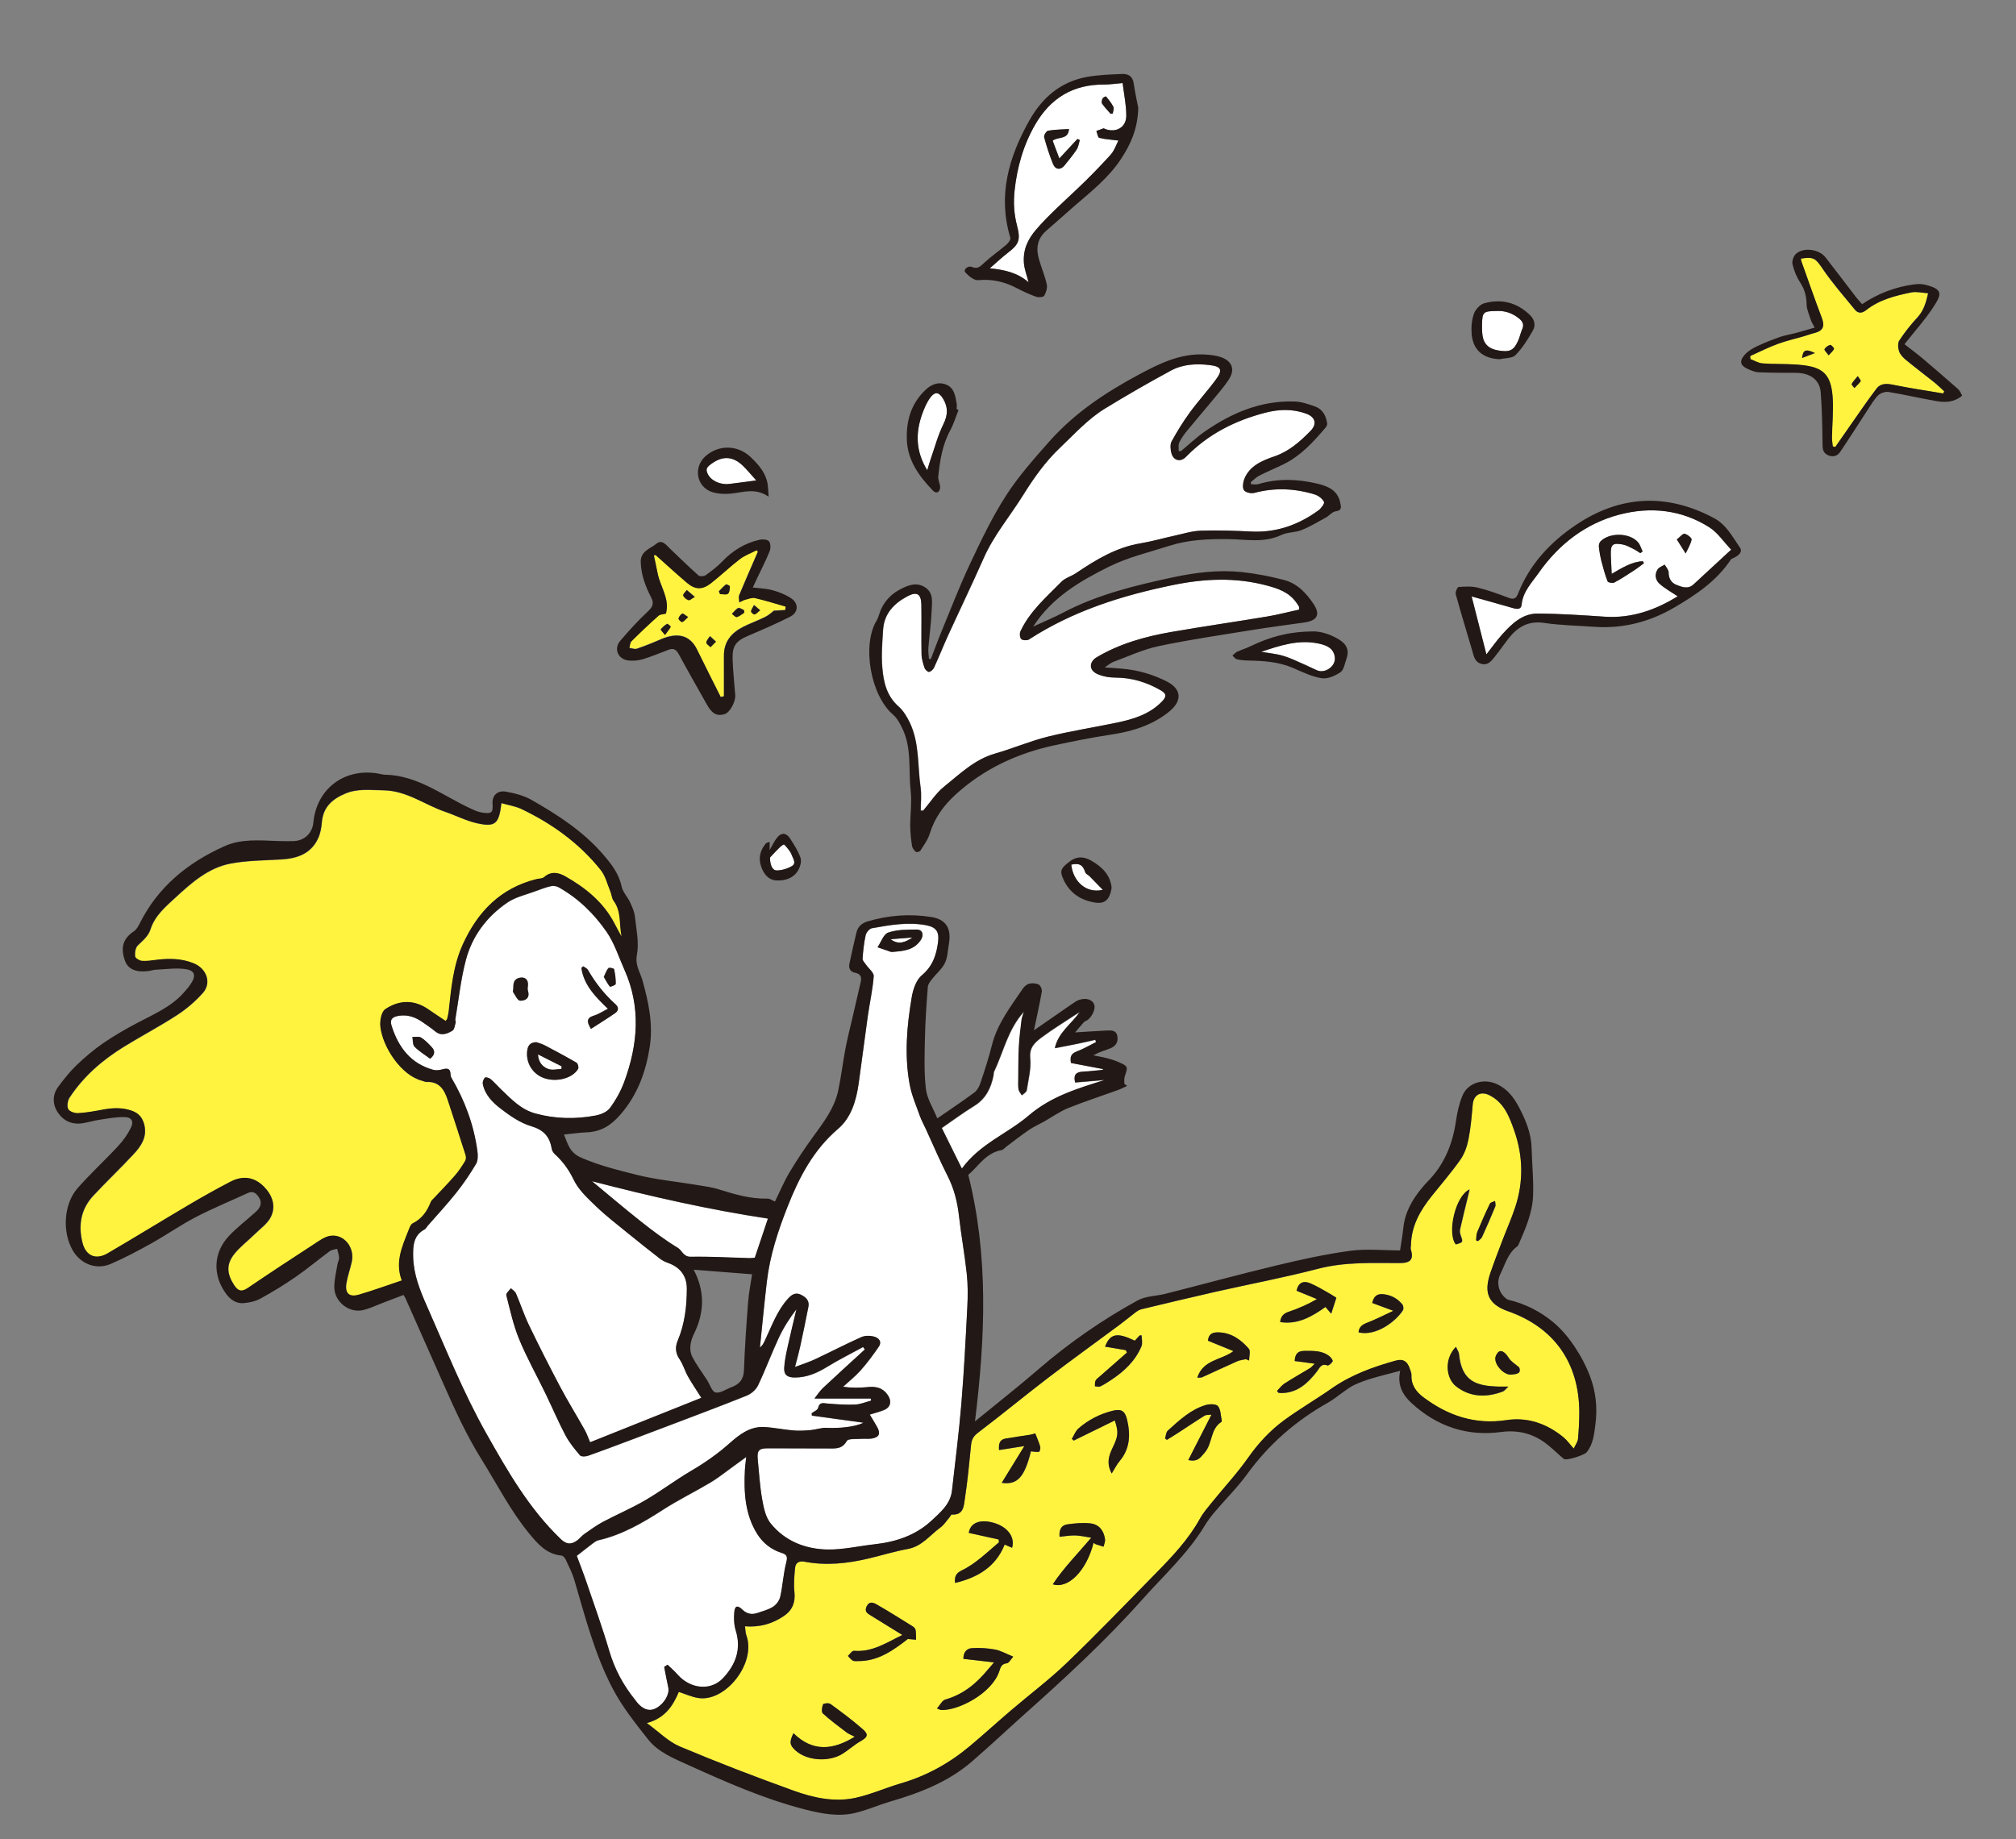 <?xml version="1.0" encoding="UTF-8"?><svg id="_レイヤー_2" xmlns="http://www.w3.org/2000/svg" viewBox="0 0 400 365"><rect x="0" y="0" width="400" height="365" fill="#808080" stroke="none"/><defs><style>.cls-1{fill:none;}.cls-2{fill:#fff33f;}.cls-3{fill:#fff;}.cls-4{fill:#221815;}</style></defs><g id="_レイヤー_1-2"><g><g><path class="cls-3" d="M139.2,277.43c-7.46,2.98-14.82,5.92-22.09,8.83-.38-.88-.65-1.69-1.06-2.43-1.61-2.87-3.35-5.68-4.89-8.59-2.14-4.04-4.2-8.12-6.19-12.24-.98-2.04-1.69-4.21-2.58-6.29-.18-.41-.66-.68-1-1.02-.32,.47-1,1.02-.91,1.38,.75,2.94,1.4,5.95,2.55,8.74,1.54,3.73,3.53,7.27,5.29,10.91,1.31,2.71,2.48,5.49,3.89,8.14,.76,1.44,1.82,2.74,2.89,3.99,.25,.29,1.14,.24,1.63,.07,3.2-1.14,6.38-2.35,9.56-3.54,2.12-.79,4.24-1.6,6.35-2.4,5.19-1.98,10.4-3.91,15.55-5.99,.89-.36,1.83-1.17,2.23-2.02,1.48-3.1,2.67-6.33,4.12-9.45,.93-2,2.13-3.89,3.51-5.67-.57,2.43-1.18,4.86-1.71,7.3-.31,1.43-.65,2.87-.72,4.32-.08,1.43,.62,1.94,2.14,1.93,2.35-.01,4.37-.88,6.35-2.1,2.32-1.43,4.77-2.64,7.16-3.95,.12,.16,.24,.33,.35,.49-2.77,2.54-5.55,5.06-8.29,7.63-.64,.6-1.13,1.38-1.71,2.11h11.18c.02,.14,.05,.27,.07,.41-1.06,.28-2.12,.74-3.2,.79-1.79,.08-3.61-.06-5.4-.2-.86-.07-1.63-.39-1.93,.88-.1,.42-.83,.7-1.27,1.04,.01,.15,.02,.31,.03,.46,3.28,.45,6.56,.91,10.24,1.41-1.63,.87-4.94,1.15-7.37,1.03-1.04-.05-2.09,.36-3.15,.45-1.15,.1-2.32,.15-3.46,.06-1.95-.17-3.89-.6-5.85-.68-2.76-.11-4.87,1.56-6.75,3.24-2.37,2.11-4.92,3.88-7.65,5.48-3.1,1.82-5.98,4.02-9.09,5.83-2.71,1.58-5.61,2.8-8.38,4.28-1.29,.68-2.48,1.56-3.68,2.4-.52,.36-.92,.9-1.43,1.28-1.22,.91-2.17,.76-3.25-.27-6.28-6.02-10.53-13.44-14.75-20.92-4.62-8.19-8.08-16.9-11.87-25.46-1.35-3.05-2.6-6.23-2.67-9.63-.04-2.08,0-4.28,2.29-5.46,.24-.12,.37-.45,.56-.67,1.91-2.19,3.9-4.32,5.7-6.59,1.44-1.81,2.74-3.74,3.92-5.72,.4-.67,.39-1.7,.28-2.52-.7-5.22-2.5-10.06-5.17-14.6-.12-.2-.17-.46-.17-.69-.03-1.18-.66-1.22-1.6-.96-.57,.16-1.25,.25-1.8,.1-4.5-1.23-6.93-4.48-8.28-8.71-.4-1.26,.05-1.8,1.4-2.02,1.77-.29,3.32,.26,4.74,1.26,.85,.6,1.72,1.17,2.51,1.83,1.19,.99,2.36,.48,3.4-.13,.41-.24,.48-1.07,.66-1.65,.05-.17-.11-.39-.08-.57,.67-3.95,1.08-7.97,2.1-11.83,1.26-4.76,4.17-8.63,8.24-11.39,1.66-1.13,3.78-1.58,5.7-2.3,.96-.36,1.93-.72,2.93-.95,.47-.11,1.09-.02,1.51,.21,3.91,2.19,7.08,5.28,9.57,8.9,1.53,2.22,2.36,4.93,3.49,7.43,3.35,7.44,2.7,14.91-.03,22.33-.67,1.83-1.67,3.6-2.83,5.17-.58,.79-1.84,1.3-2.87,1.49-3.97,.74-7.93,.67-11.88-.4-2.89-.78-4.79-2.84-6.82-4.77-.71-.68-1.35-1.44-2.1-2.07-.28-.24-.98-.44-1.13-.29-.29,.29-.5,.86-.42,1.26,.42,2.12,1.89,3.63,3.47,4.84,1.85,1.43,3.9,2.87,6.09,3.52,2.51,.75,3.72,2.07,4.11,4.49,.07,.4,.35,.83,.66,1.11,1.58,1.45,2.76,3.08,3.72,5.08,.97,2.02,2.79,3.69,4.46,5.28,1.99,1.91,4.19,3.59,6.33,5.34,2.07,1.69,4.16,3.35,6.27,4.98,.5,.38,1.1,.67,1.69,.89,2.31,.83,3.68,2.51,3.68,5.07,0,3.56-.42,7.06-1.83,10.4-.51,1.21-.44,2.42,.39,3.63,.71,1.03,1.04,2.32,1.67,3.42,.79,1.4,1.71,2.74,2.65,4.23m-32.76-70.6c-1.29,.02-1.71,.74-1.82,1.71-.29,2.38,1.06,4.58,3.28,5.39,2.49,.91,5.71,.1,6.82-1.81,.16-.27-.05-1.06-.31-1.22-2.08-1.21-4.2-2.34-6.33-3.46-.56-.29-1.19-.45-1.64-.61m10.83-2.65c1.64-1.06,3.25-2.04,4.8-3.13,.65-.45,.78-1.1,.07-1.74-2.2-1.98-4.01-4.27-5.48-6.83-.18-.31-.62-.48-.94-.71-.12,.11-.24,.21-.36,.32,.5,3.44,2.82,5.76,5.26,8.11-.94,.47-1.82,1.07-2.79,1.36-1.47,.45-1.44,1.22-.58,2.62m-15.39-8.01c-.02,.24-.15,.56-.04,.72,.42,.63,.9,1.69,1.38,1.7,1.01,.02,2.01-.51,1.55-1.96-.11-.35-.03-.78,0-1.17,.06-1.06-.56-1.62-1.61-1.43-1.24,.23-1.3,1.16-1.28,2.14m-16.52,13.93c1.01-.79,1.02-1.58,.28-2.35-.64-.67-1.3-1.37-2.08-1.85-.43-.26-1.13-.1-1.71-.12,.12,.66,.03,1.53,.42,1.93,.87,.9,1.99,1.57,3.09,2.39m34.47-16.22c.39,.67,.73,1.35,1.2,1.92,.08,.09,1.15-.34,1.15-.54,.02-.98-.11-1.98-.33-2.94-.04-.16-.98-.36-1.12-.2-.39,.44-.57,1.06-.91,1.76"/><path class="cls-3" d="M172.59,280.76c.94-.3,1.91-.53,2.81-.9,1.37-.56,1.59-1.8,.75-3-1.01-1.47-2.36-1.72-4-1.55-1.58,.17-3.19,.18-4.86-.07,1.18-1.08,2.46-2.08,3.51-3.28,1.28-1.45,2.44-3.02,3.54-4.62,.77-1.12-.02-1.84-1-2.08-.77-.19-1.75-.18-2.45,.14-3.1,1.39-6.12,2.95-9.19,4.4-1.13,.53-2.33,.9-3.95,1.52,.44-1.72,.79-2.93,1.05-4.16,.56-2.59,1.1-5.19,1.61-7.8,.25-1.25-.56-1.95-1.54-2.41-1.07-.49-1.81,.03-2.55,.86-2.16,2.41-3.19,5.43-4.55,8.27-.23,.48-.43,.97-.98,1.39,.45-4.35,.86-8.71,1.37-13.06,.6-5.18,2.22-10.12,4.12-14.93,2.29-5.8,5.11-11.24,10.03-15.44,2.59-2.21,3.59-5.59,4.07-8.97,.64-4.47,1.19-8.96,1.82-13.43,.37-2.63,.97-5.24,1.17-7.88,.05-.71-.99-1.5-1.51-2.26-.27-.39-.73-.82-.7-1.2,.1-1.57,.27-3.15,.61-4.68,.12-.54,.75-1.29,1.24-1.38,3.53-.64,7.09-1.27,10.7-.61,2.11,.39,2.7,1.33,2.42,3.43-.34,2.56-1.08,4.74-3.23,6.54-1.1,.93-1.72,2.77-1.98,4.3-.98,5.74-1.48,11.55-.42,17.33,.39,2.14,1.3,4.19,2.03,6.27,.31,.88,.78,1.71,1.17,2.56,1.44,3.13,2.79,6.31,4.35,9.38,1.27,2.52,1.93,5.14,2.24,7.92,.43,3.82,1.13,7.61,1.54,11.43,.23,2.15,.23,4.34,.12,6.49-.33,6.45-.66,12.91-1.19,19.34-.48,5.76-1.21,11.49-1.86,17.23-.3,2.68-2.29,4.31-4.06,5.96-3.15,2.93-7.06,4.22-11.28,4.69-3.12,.35-6.24,1.1-9.35,1.04-4.42-.07-8.48-1.66-11.31-5.21-1-1.25-1.38-3.14-1.67-4.8-.46-2.6-.61-5.26-.87-7.89-.17-1.75,.23-2.19,2-2.19,3.99,0,7.98,.02,11.98,.03,1.42,0,2.76,.17,3.69-1.49,.29-.52,1.9-.34,2.91-.42,.68-.06,1.39,.06,2.06-.06,1.42-.24,1.76-.94,1.1-2.19-.47-.9-1.03-1.75-1.51-2.56m4.49-91.86c2.14-.15,4.27-.33,5.61-2.35,.68-1.02,.35-2.08-.78-2.08-1.91,0-3.91,0-5.68,.6-.92,.31-1.42,1.9-2.11,2.91,.89,.31,1.77,.62,2.66,.92,.09,.03,.2,0,.3,0"/><path class="cls-3" d="M131.81,330.83c.27,1.38,.52,2.76,.82,4.12,.27,1.24-.71,3.05-2.22,3.98-1.31,.81-2.46,.44-3.5-.52-.36-.33-.64-.75-.95-1.13-2.28-2.86-3.98-5.98-5.02-9.53-1.36-4.62-3-9.16-4.55-13.73-.63-1.85-1.35-3.66-1.92-5.22,1.02-.8,2.06-1.63,3.13-2.44,.35-.26,.73-.56,1.14-.65,4.75-1.09,8.85-3.49,12.9-6.1,3.02-1.95,6.27-3.53,9.36-5.37,1.48-.88,2.83-1.97,4.23-2.98,.87-.62,1.73-1.26,2.87-2.09-.12,1.09-.23,1.81-.27,2.54-.22,4.42-.01,8.79,2.41,12.7,1.12,1.81,2.75,3.12,4.8,3.78,1.03,.33,1.32,.65,1.01,1.86-.58,2.23-.7,4.58-1.2,6.84-.16,.75-.76,1.58-1.4,2-.93,.6-2.07,.9-3.15,1.26-1.11,.37-2.1,.19-2.99-.68-.93-.91-1.48-.76-1.59,.53-.1,1.2-.07,2.49,.29,3.62,1.17,3.75-.05,6.86-2.55,9.5-2.44,2.58-6.51,2.1-9.02-.78-.6-.69-1.31-1.28-1.96-1.92-.22,.14-.44,.28-.66,.43"/><path class="cls-3" d="M190.89,231.94c-1.44-2.9-2.68-5.41-3.98-8.05,2.13-1.46,4.21-3.02,6.42-4.37,2.33-1.43,3.35-3.58,3.85-6.1,.05-.24,0-.52,.1-.73,1.89-3.91,2.71-8.35,5.94-11.89-.21,.7-.42,1.18-.48,1.67-.21,1.74-.44,3.49-.53,5.25-.11,2.15-.1,4.31-.12,6.47,0,.69-.06,1.39,.06,2.06,.07,.41,.43,.77,.65,1.16,.33-.33,.9-.62,.96-1,.33-2.12,.9-4.3,.69-6.39-.22-2.19,1.02-3.18,2.35-4.17,2.13-1.59,4.41-2.98,6.63-4.44,.18-.12,.38-.23,.88-.53-1.8,2.5-4.28,4.08-4.96,7.17,1.59-.31,2.93-.56,4.26-.83,1.26-.26,2.51-.55,3.77-.83,.04,.16,.09,.32,.13,.47-1.25,.62-2.46,1.34-3.76,1.83-1,.38-1.48,.89-1.2,2.3,2.01,.38,4.16,.79,6.31,1.2,.02,.06,.03,.12,.05,.17-1.31,.12-2.62,.28-3.93,.35-1.24,.06-2.02,.45-1.61,2.15,1.94-.16,3.92-.33,5.91-.5-5.34,1.67-10.65,3.24-15.11,7.06-4.21,3.6-9.68,5.6-13.25,10.52"/><path class="cls-3" d="M117.5,234.45c11.62,3.01,23.14,5.64,34.93,7.42-.84,2.51-1.71,5.09-2.61,7.78-.33,.02-.71,.08-1.09,.07-3.87-.1-7.75-.34-11.62-.27-1.49,.03-1.7-1.25-2.6-1.79-2.55-1.53-4.94-3.35-7.28-5.2-3.3-2.6-6.49-5.33-9.73-8.01"/><path class="cls-3" d="M182.72,160.86c0-1.52,.18-3.07-.03-4.56-.62-4.31-.2-8.81-2.14-12.88-.56-1.18-1.29-2.39-2.25-3.23-2.37-2.09-2.98-4.87-3.21-7.72-.21-2.49,0-5.02,.16-7.52,.21-3.19,2.18-5.21,4.84-6.62,1.88-1,2.73-.47,2.76,1.7,.05,3.26-.04,6.52,.03,9.77,.02,.91,.29,1.84,.59,2.72,.12,.36,.65,.87,.9,.82,.38-.07,.83-.5,1.01-.89,.97-2.11,1.82-4.27,2.78-6.38,2.34-5.11,4.78-10.17,7.05-15.31,2.01-4.55,5.22-8.32,7.81-12.48,2.12-3.41,4.39-6.63,7.34-9.43,2.87-2.73,5.53-5.7,8.93-7.78,4.29-2.63,8.67-5.15,13.1-7.54,2.35-1.27,5.03-1.4,7.66-1.08,2.32,.28,2.64,.97,1.28,2.82-1.66,2.26-3.57,4.35-5.23,6.61-1.33,1.81-2.52,3.74-3.59,5.71-.33,.6-.25,1.57-.06,2.29,.39,1.52,1.81,1.9,2.89,.79,4.37-4.49,9.72-7.2,15.72-8.76,2.73-.71,5.46-.81,8.16,.19,1.81,.67,2.19,2.04,.83,3.43-2.07,2.1-4.18,4.02-7.15,5.04-2.36,.81-5.01,1.85-6.02,4.62-.24,.65-.35,1.68,0,2.12,.35,.45,1.42,.66,2.05,.5,4.04-1.07,8.02-.89,11.97,.32,.72,.22,1.51,.83,1.84,1.47,.16,.3-.57,1.29-1.1,1.68-3.95,2.88-8.33,4.44-13.3,4.21-3.34-.16-6.7-.28-10.04-.17-1.79,.06-3.57,.63-5.35,1.02-2.21,.48-4.4,1.12-6.63,1.49-4.82,.8-8.84,3.25-12.78,5.91-.94,.63-2.15,.95-2.92,1.73-2.99,3.05-6.29,5.87-8.13,9.86-.19,.41-.09,1.25,.2,1.51,.31,.27,1.16,.29,1.53,.05,8.73-5.66,18.41-8.7,28.51-10.78,6.25-1.29,12.44-1.57,18.63,.08,2.25,.6,4.47,1.34,5.9,3.41,.17,.24,.35,.48,.49,.74,.06,.12,.04,.29,.08,.63-2.1,.46-4.19,1.02-6.31,1.37-6.36,1.06-12.74,1.98-19.09,3.08-5.17,.9-10.21,2.3-14.78,5.01-1.51,.89-1.59,2.51,.01,3.28,1.11,.53,2.46,.76,3.7,.76,3.26,.01,6.23,.93,9.01,2.54,1.19,.69,1.15,1.28,.13,2.3-2.45,2.47-5.61,3.41-8.86,4.1-4.58,.96-9.22,1.67-13.76,2.8-3.53,.88-6.9,2.34-10.4,3.34-4.08,1.16-6.99,4.05-10.13,6.57-1.61,1.29-2.78,3.15-4.14,4.75-.16,0-.31,0-.46,0"/><path class="cls-3" d="M343.47,109.08c-2.65,2.45-5.05,4.65-7.43,6.87-1.12,1.05-2.34,.54-3.43,.11-1-.4-1.55-1.25-1.54-2.47,0-.51-.5-1.03-.78-1.54-.47,.3-1.1,.49-1.38,.92-.67,.98-.46,2.14,.34,2.85,1.09,.98,2.41,1.69,3.62,2.51-4.26,2.64-9.05,4.42-14.51,4.05-4.43-.3-8.86-.6-13.29-.62-3.01-.01-5.11,2.02-7,4.12-1.07,1.19-2,2.52-3.15,3.98-1.03-4.03-1.98-7.76-2.93-11.5,2.75,.77,5.49,1.51,8.2,2.31,.82,.24,1.63,.31,1.72-.69,.25-2.6,2.03-4.36,3.38-6.29,3.98-5.67,9.28-9.8,16.01-11.57,6.18-1.62,12.33-.98,17.84,2.51,1.65,1.04,2.82,2.85,4.35,4.45m-18.03,.69c.16-.11,.31-.22,.47-.33-.3-.62-.48-1.34-.92-1.84-1.66-1.9-5.66-1.97-7.43-.17-.23,.23-.36,.7-.33,1.03,.1,.96,.27,1.92,.5,2.86,.35,1.37,.72,2.73,1.23,4.04,.09,.23,1,.42,1.33,.24,1.37-.74,2.68-1.6,3.99-2.45,.66-.43,1.27-.92,1.9-1.39-.08-.13-.15-.26-.23-.39-2.23,.11-4.07,1.3-6.18,2.51-.06-1.36-.14-2.55-.17-3.75-.06-2.08,.32-2.45,2.36-2.08,.75,.14,1.45,.55,2.15,.89,.47,.23,.89,.54,1.33,.82m7.25-2.71c.69,1.09,1.22,1.93,1.75,2.78,.42-.92,.99-1.8,1.18-2.76,.06-.31-.84-1.03-1.38-1.15-.35-.08-.86,.6-1.55,1.13"/><path class="cls-2" d="M128.36,341.96c3.72-1.03,5.22-3.54,6.34-6.18,1.25,.41,2.46,.96,3.73,1.19,5.45,.99,11.69-6.88,9.67-12.4-.19-.53-.18-1.14-.27-1.81,2.89,.23,5.44-.48,7.77-2.08,1.66-1.14,2.24-2.72,2.04-4.7-.17-1.59-.03-3.23,.13-4.83,.11-1.04,.8-1.41,1.92-1.2,4.29,.82,8.53,.35,12.72-.66,2.58-.62,5.13-1.4,7.74-1.88,2.78-.52,4.36-2.72,6.43-4.24,.73-.53,1.24-1.35,1.84-2.05,.16-.18,.3-.55,.43-.54,2.39,.17,2.4-1.77,2.61-3.2,.54-3.55,.87-7.13,1.23-10.71,.11-1.05,.52-1.69,1.41-2.36,4.67-3.54,9.18-7.28,13.84-10.84,4.62-3.54,9.36-6.93,14.03-10.41,1.14-.85,2.23-1.77,3.37-2.62,.35-.26,.75-.51,1.17-.6,4.88-1.17,9.75-2.34,14.64-3.45,6.78-1.53,13.63-2.82,20.35-4.57,5.41-1.41,10.85-1.13,16.31-1.14,2.11,0,2.72-.8,2.12-2.73-.08-.26,.02-.57,.03-.86,.08-3.79,1.83-6.87,4.13-9.72,1.92-2.39,3.93-4.71,5.68-7.21,.81-1.16,1.32-2.63,1.6-4.04,.45-2.26,.64-4.58,.84-6.88,.16-1.92,1.57-2.73,3.27-1.89,2.97,1.46,4.02,4.33,4.98,7.07,1.75,4.96,1.86,10.09,.2,15.14-.75,2.28-1.74,4.47-2.59,6.72-.8,2.1-1.62,4.2-2.34,6.33-1.24,3.63-.77,6.14,3.48,7.63,9.01,3.16,14.11,10.07,14.15,20.04,0,1.77-.09,3.55-.26,5.32-.05,.56-.47,1.09-.84,1.9-.83-.93-1.37-1.7-2.06-2.26-3.28-2.68-7.08-4.03-11.28-3.39-6.24,.96-11.61-.87-16.5-4.54-1.41-1.06-2.45-2.43-2.36-4.38,.02-.42-.19-.86-.33-1.28-.44-1.36-1.22-2.04-2.78-1.61-4.49,1.25-8.82,2.79-12.68,5.5-3.11,2.18-6.41,4.09-9.47,6.33-2.79,2.05-5.13,4.57-7.15,7.44-2.15,3.06-4.72,5.83-7.09,8.75-.87,1.07-1.8,2.13-2.46,3.33-2.27,4.12-5.47,7.49-8.71,10.8-5.84,5.96-11.63,11.99-17.65,17.77-3.51,3.37-7.43,6.32-11.14,9.49-2.73,2.33-5.39,4.76-8.14,7.07-4.05,3.4-8.59,5.92-13.7,7.41-3.03,.88-5.95,2.21-9.02,2.88-4.16,.9-8.32,0-12.22-1.41-7.61-2.74-15.16-5.64-22.62-8.78-2.28-.96-4.16-2.91-6.54-4.64m29.07,1.99c-.85,1.75-.75,2.35,.38,3.39,2.26,2.08,6.66,2.41,9.42,.65,1.2-.76,2.26-1.74,3.49-2.44,1.43-.82,1.68-1.33,.43-2.43-2.03-1.77-4.2-3.39-6.38-4.98-.33-.24-1.39-.13-1.47,.08-.22,.54-.35,1.51-.04,1.8,1.48,1.35,3.1,2.54,4.7,3.76,.43,.33,.97,.52,1.63,.86-4.36,2.69-8.35,3.04-12.16-.7m28.48-4.91c.61,.24,.7,.31,.79,.31,3.45,.16,10.13-3.31,11.57-7.69,.23-.69,.4-1.48,1.49-1.58,.44-.04,.81-.81,1.28-1.32-1.43-.58-2.48-1.2-3.61-1.41-1.51-.28-3.1-.37-4.63-.27-1.15,.08-1.67,1-1.65,2.12,1.99,.23,3.89,.45,6.09,.7-.65,.75-1.01,1.14-1.35,1.56-2.24,2.71-4.86,4.83-8.34,5.82-.61,.17-1.01,1.06-1.64,1.76m-5.78-13.78c.59,.05,1.11,.1,1.63,.14-.03-.65,0-1.31-.1-1.95-.04-.25-.31-.53-.54-.68-2.38-1.48-4.75-2.97-7.18-4.37-.63-.36-1.46-.72-1.99,.39-.5,1.06,.21,1.42,.88,1.84,2.03,1.25,4.05,2.5,6.21,3.83-3.12,1.51-5.97,3.46-9.61,3.15-.37-.03-.8,.66-1.2,1.02,.32,.31,.59,.7,.96,.92,.27,.15,.67,.1,1.02,.1,4.04,.05,7.05-2.18,9.93-4.39m36.84-19.08c.22,.14,.32,.25,.45,.29,.51,.17,1.02,.32,1.53,.48,.1-.5,.35-1.01,.29-1.48-.22-1.68-1.16-2.94-2.85-3.14-1.53-.18-3.12-.03-4.65,.19-1.18,.17-1.64,1.09-1.52,2.46,1.08-.1,2.09-.29,3.09-.27,.95,.02,1.89,.26,3.2,.45-2.8,3.31-5.49,6-7.63,9.25,2.99,.97,6.65-2.58,8.09-8.23m-16.16,.98c.67-2.33-1.17-4.45-4.22-5.1-2.48-.53-4.12,.34-4.37,2.14,1.98,.44,3.95,.87,5.92,1.31,.03,.18,.05,.37,.08,.55-2.39,2.01-4.61,4.24-7.46,5.63-1.07,.52-1.4,1.22-1.25,2.44,4.51-1.07,8.07-3.2,9.83-7.6,.58,.24,.98,.41,1.48,.62m11.85-21.61c.12,.12,.25,.23,.37,.35,2.7-1.33,5.4-2.65,8.15-4,.79,2.38,.68,3.12-.44,5.45-.72,1.5-1.26,3.06-.17,5.08,.63-1.01,1.01-1.8,1.56-2.45,2.07-2.46,2.19-5.26,1.5-8.2-.42-1.78-1.15-2.22-2.86-1.8-2.53,.63-4.82,1.79-6.78,3.5-.6,.52-.89,1.38-1.33,2.08m23.1,4.2c1.96,.43,2.46-.6,3.23-1.45,1.61-1.79,1.09-4.7,3.33-6.11,.06-.04,.1-.19,.08-.28-.21-.98-.19-2.15-.75-2.86-.35-.45-1.66-.45-2.41-.22-3.02,.89-5.27,3.03-7.54,5.08-.36,.32-.37,1.02-.55,1.54,.12,.1,.24,.2,.36,.3,.76-.48,1.52-.94,2.28-1.43,1.73-1.12,3.43-2.28,5.18-3.36,.35-.22,.88-.15,1.4-.22-1.59,3.13-3.06,5.99-4.6,9.01m11.42-20.02c.21,.09,.43,.18,.64,.27,0-.8,.34-1.89-.06-2.34-1.57-1.8-3.44-3.19-6.04-3.24-1.27-.03-1.95,.41-2.06,1.66,1.69,.69,3.34,1.36,5.06,2.06-2.42,1.82-6.02,1.65-7.18,5.28,.51-.04,.77,0,.96-.09,2.32-1.05,4.63-2.14,6.96-3.17,.53-.23,1.14-.28,1.72-.42m10.06-13.57c1.39,.56,2.72,1.11,4.05,1.65-1.86,1.09-3.71,1.88-5.6,2.52-1.02,.34-1.56,.91-1.7,2.04,3.55,.55,6.29-1.1,8.99-2.99,.32,.38,.62,.73,1.14,1.33,.38-1.17,.69-2.12,1.02-3.16-.48-.29-.99-.64-1.52-.94-1.23-.68-2.43-1.43-3.72-1.96-1.31-.54-2.32-.1-2.65,1.51m-52.71,31.86c.63,.06,1.15,.19,1.62,.09,.15-.03,.31-.72,.22-1.04-.26-.9-.65-1.76-.97-2.6-.35,.09-.69,.21-1.04,.27-1.62,.26-3.26,.47-4.87,.76-1.18,.21-1.37,1.06-1.28,2.27,1.67-.26,3.24-.51,5.03-.79-1.55,2.52-2.99,4.86-4.49,7.3,3.13,.45,4.52-1.18,5.79-6.26m18.85-20.07c.07,.16,.13,.31,.2,.47-1.81,1.59-3.62,3.17-5.42,4.76-.29,.25-.64,.49-.8,.81-.15,.32-.1,.74-.13,1.11,.36,.02,.79,.16,1.08,.02,.75-.36,1.45-.82,2.15-1.28,2.58-1.7,4.79-3.77,6-6.67,.26-.62,.04-1.44,.04-2.17-.13,0-.27,.01-.4,.02-.32,.35-.65,.71-.95,1.04-3.52-1.7-4.89-1.44-5.9,1.18,1.4,.24,2.77,.47,4.15,.7m65.47-.64c-2.45,2.58-1.85,6.3,0,7.79,2.97,2.39,6.39,2.18,9.34,1.05,.29-.11,.5-.44,1.07-.96-.93,0-1.4,.01-1.87,0-4.4-.12-7.4-.96-7.92-6.47-.04-.42-.34-.82-.6-1.4m-35.51,8.74c.09,.12,.19,.23,.28,.35,.23,.02,.47,.06,.7,.05,3.12-.07,5.13-1.99,6.9-4.24,.56-.71,.82-1.7,2.11-1.24,.24,.08,.85-.44,1.03-.81,.1-.19-.29-.75-.59-.98-1.49-1.22-3.29-1.1-5.07-1.09-1.33,0-1.79,.73-1.86,2.01,1.29,.17,2.53,.34,3.99,.53-.43,.4-.66,.71-.97,.89-1.68,1.03-3.4,1.99-5.05,3.05-.57,.37-.99,.97-1.48,1.47m23.09-15.91c-1.93,.89-3.53,1.73-5.21,2.37-.98,.37-1.61,.84-1.7,1.91,3.42,.82,7.33-2.11,8.79-4.37,.17-.27,.12-.89-.09-1.15-.96-1.2-2.21-1.88-3.77-2.05-1.3-.14-1.91,.43-2.21,1.74,1.29,.48,2.55,.95,4.18,1.55m15.13-24.09c-2.84,1.27-4.5,8.73-2.73,10.91,1.47-.43,1.45-.42,.96-1.8-.13-.36-.21-.8-.13-1.16,.48-2.14,1.02-4.27,1.53-6.4,.11-.45,.21-.9,.37-1.56m9.83,35.32c-.56-.45-1.16-.87-1.67-1.37-.38-.37-.6-.9-.98-1.28-.86-.88-1.49-.74-1.98,.39-.61,1.4,1.51,3.92,3.16,3.7,.88-.12,1.97-.15,1.46-1.44m-8.54-25.23c.12,.06,.25,.12,.37,.18,.28-.27,.66-.49,.81-.82,.91-2,1.78-4.01,2.62-6.04,.13-.31-.02-.74-.04-1.11-.35,.18-.89,.26-1.02,.54-.89,1.85-1.72,3.72-2.5,5.62-.2,.49-.16,1.08-.24,1.63"/><path class="cls-2" d="M79.75,254.16c-3.03,1.02-5.72,2.01-8.46,2.8-1.98,.57-2.85-.25-2.52-2.29,.24-1.45,.77-2.84,1.07-4.28,.58-2.78-1.52-5.46-4.21-5.1-1.22,.16-2.38,1.07-3.48,1.79-4.34,2.82-8.66,5.66-12.93,8.56-1.24,.85-1.96,.62-2.74-.58-1.43-2.21-1.6-4.09,.02-6.14,1.15-1.46,2.7-2.61,4.04-3.93,1.14-1.12,2.59-2.12,3.25-3.49,1.03-2.13,.28-4.26-1.37-5.95-1.93-1.97-4.23-2.25-6.62-1.01-2.8,1.45-5.55,3-8.27,4.6-5.39,3.18-10.73,6.46-16.13,9.63-2.35,1.38-4.34,.51-5-2.11-.87-3.46-.33-6.68,2.16-9.35,2.63-2.81,5.42-5.46,8.03-8.28,1.46-1.57,2.63-3.35,2.09-5.71-.33-1.41-1.06-2.35-2.49-2.85-1.9-.67-3.77-.59-5.69-.23-1.65,.3-3.31,.61-4.98,.71-.67,.04-1.72-.34-1.96-.83-.28-.6-.11-1.67,.28-2.27,2.78-4.24,6.54-7.48,10.82-10.11,3.48-2.14,7.1-4.04,10.52-6.27,1.87-1.22,3.63-2.73,5.11-4.39,1.76-1.98,.76-4.83-1.85-5.88-2.3-.93-4.71-.99-7.15-.7-1.03,.12-2.07,.3-3.09,.23-.5-.03-1.32-.54-1.36-.9-.08-.71,.06-1.69,.52-2.16,.99-.99,2.07-1.78,2.55-3.25,.84-2.64,2.92-4.41,4.89-6.22,3.22-2.96,6.53-5.93,10.95-6.78,3.31-.64,6.76-.62,10.15-.83,3.14-.2,5.86-1.14,7.26-4.21,.44-.96,.65-2.07,.73-3.14,.24-3.01,2.03-4.62,4.65-5.72,2.48-1.04,4.95-.67,7.51-.65,4.68,.05,8.21,2.87,12.31,4.27,2.09,.71,4.09,1.77,6.23,2.25,3.7,.84,4.45,.18,4.93-3.97,1.38,.4,2.79,.6,4.02,1.19,6.09,2.91,11.48,6.81,15.71,12.11,.94,1.18,1.31,2.83,1.91,4.28,.25,.59,.26,1.32,.63,1.81,1.59,2.13,1.07,4.73,1.59,7.13-.48-.88-.97-1.76-1.43-2.65-2.2-4.24-5.76-7.09-9.79-9.36-1.23-.7-2.77-1.07-4.14,.17-.35,.32-1.03,.28-1.55,.41-7.12,1.79-11.65,6.45-14.61,12.97-1.92,4.23-2.31,8.74-2.79,13.26-.05,.49-.17,.97-.28,1.45-.03,.13-.16,.24-.31,.47-1.15-.77-2.3-1.52-3.42-2.3-2.85-1.99-5.84-1.88-8.57-.04-.77,.52-1.09,2.33-.97,3.47,.45,4.02,4.11,9.68,8.29,10.73,.29,.07,.57,.24,.85,.23,2.59-.13,3.58,1.58,4.25,3.66,1.17,3.6,2.35,7.2,3.5,10.81,.12,.37,.13,.9-.06,1.21-.61,1-1.26,2-2.02,2.88-1.33,1.54-2.76,2.99-4.15,4.48-.23,.25-.54,.49-.66,.79-.72,1.84-1.76,3.35-3.61,4.26-.4,.2-.61,.87-.8,1.36-1.26,3.18-2.73,6.33-1.33,9.99"/><path class="cls-2" d="M143.01,138.31c-1.57-3.14-3.16-6.26-4.7-9.42-1.39-2.87-3.83-3.54-7.3-2.02-1.53,.67-3.09,1.29-4.67,1.83-.42,.14-.98-.1-1.48-.17,.13-.45,.13-1.03,.42-1.32,1.75-1.73,3.53-3.43,5.37-5.07,.34-.31,.98-.29,1.47-.42,.81-2.96-1.14-5.34-1.65-8.02-.23-1.19-.5-2.37-.75-3.56,.12,0,.25-.02,.37-.03,2.07,1.85,4.11,3.73,6.23,5.52,1.61,1.36,3,1.41,4.7,.09,1.98-1.53,3.79-3.29,5.78-4.82,.98-.75,2.21-1.18,3.32-1.76,.08,.1,.17,.19,.25,.29-1.24,2.87-2.51,5.73-3.7,8.62-.17,.41,0,.96,.01,1.44,.39-.18,.77-.42,1.19-.53,.64-.17,1.36-.46,1.95-.32,2.04,.47,4.04,1.11,6.06,1.69-.03,.23-.06,.46-.09,.69-.69,.04-1.38,.08-2.25,.13-.38,.29-.97,.87-1.68,1.22-1.46,.73-3.01,1.27-4.46,2.01-2.29,1.18-3.79,2.94-3.77,5.69,.02,2.69,0,5.38,0,8.07-.21,.04-.42,.09-.62,.13m-.37-20.96c.08,.19,.15,.37,.23,.56,.53,0,1.21,.2,1.56-.06,.33-.24,.37-.95,.4-1.46,0-.13-.67-.48-.78-.39-.52,.38-.94,.89-1.4,1.35m5.04,4.24c-.02-.17-.05-.34-.07-.51-.39-.15-.89-.53-1.14-.41-.49,.24-.84,.76-1.25,1.16,.33,.23,.72,.7,.97,.63,.54-.14,1-.56,1.49-.87m-9.82-3.13c-.68-.58-1.14-.97-1.59-1.36-.26,.36-.8,.82-.72,1.07,.13,.4,.63,.79,1.06,.94,.24,.08,.65-.32,1.25-.65m-5.92,7.56c.52-.7,.88-1.14,1.15-1.63,.03-.05-.63-.64-.73-.58-.48,.28-.91,.67-1.27,1.1-.05,.06,.42,.55,.85,1.11m10.12,1.33c-.52-.48-.86-.79-1.19-1.1-.26,.42-.68,.83-.72,1.27-.02,.28,.53,.61,.83,.92,.29-.29,.58-.59,1.08-1.09m-5.53-4.9c-.55-.34-.99-.77-1.15-.68-.34,.18-.67,.61-.75,.99-.04,.19,.57,.75,.73,.69,.37-.13,.65-.53,1.18-1.01m14.29-1.33c-.54-.46-.88-.75-1.21-1.03-.21,.41-.52,.8-.6,1.23-.03,.18,.48,.66,.68,.62,.34-.06,.62-.42,1.13-.82"/><path class="cls-2" d="M347.27,70.66c1.79-.8,3.54-1.69,5.37-2.37,1.7-.63,3.49-1.03,5.23-1.54,.71-.21,1.4-.48,2.12-.65,1.73-.43,2.1-1.32,1.45-3.04-1.4-3.7-2.69-7.44-4.03-11.17-.06-.17-.07-.36-.11-.55,2.63-.43,2.96,0,4.34,2.04,1.93,2.84,4.22,5.43,6.39,8.1,.64,.79,1.44,.71,2.21,.09,2.64-2.09,5.81-2.89,9-3.53,1.01-.2,2.11,.09,3.31,.17-.43,1.95-.92,3.52-2.17,4.86-1.3,1.39-2.49,2.91-3.54,4.51-.34,.52-.27,1.51-.04,2.17,.23,.65,.81,1.25,1.37,1.71,1.82,1.5,3.71,2.91,5.55,4.39,.71,.57,1.35,1.21,2.02,1.82-.07,.14-.14,.29-.2,.43-3.33-.56-6.67-1.05-9.97-1.73-1.28-.26-2.45-.3-3.24,.74-1.76,2.3-3.38,4.71-5.05,7.08-1.06,1.51-2.11,3.02-3.16,4.54-.16-.05-.32-.09-.49-.14-.06-.58-.17-1.16-.16-1.73,.04-2.66,.31-5.32,.14-7.96-.33-5.18-2.42-6.23-7.45-6.55-2.16-.14-4.33-.05-6.48-.22-.81-.06-1.6-.55-2.39-.85-.01-.2-.03-.4-.04-.6m15.56-.16c.47-.53,.89-.85,1.07-1.28,.06-.14-.58-.83-.76-.78-.44,.12-.93,.46-1.13,.85-.09,.18,.45,.69,.82,1.21m5.78,4.13c-.52,.64-.94,1.06-1.21,1.57-.07,.14,.34,.53,.54,.8,.43-.45,.9-.86,1.26-1.36,.07-.1-.28-.5-.59-1.01m-8.5-4.58c-1.82-.87-2.37-.65-2.55,.98,.95-.36,1.75-.67,2.55-.98"/><path class="cls-3" d="M222.74,16.48c.27,2.21,.72,4.34,.73,6.47,.01,2.33-2.03,3.48-4.24,2.64-.09-.03-.2-.14-.26-.12-.49,.16-.96,.34-1.44,.52,.19,.48,.29,1.3,.58,1.37,1.18,.29,2.42,.36,3.8,.53-.43,.8-.81,2.01-1.58,2.86-2.18,2.4-4.46,4.73-6.82,6.95-2.68,2.53-5.4,4.96-7.85,7.77-1.82,2.09-2.69,4.16-2.5,6.75,.09,1.2,.56,2.36,.92,3.8-2.23-1.92-4.77-2.48-7.69-2.77,1.19-1.03,2.33-2.12,3.58-3.08,2.26-1.73,2.55-2.61,1.81-5.43-.59-2.24-.73-4.49-.48-6.86,.49-4.7,1.75-9.1,4.1-13.16,3.01-5.21,7.5-7.97,13.61-7.93,1.13,0,2.26-.17,3.73-.3m-10.64,9.12c-1.44,.1-2.81,.1-4.15,.33-.34,.06-.88,.93-.78,1.28,.48,1.8,1.06,3.59,1.76,5.32,.48,1.17,1.5,1.24,2.28,.29,.84-1.03,1.69-2.06,2.42-3.17,.35-.53,.42-1.24,.62-1.87-.16-.07-.32-.15-.47-.22-1.14,1.24-2.29,2.48-3.59,3.88-.48-1.26-.91-2.41-1.33-3.53,1.1-.86,3.1-.13,3.24-2.32m8.25-3.02c.15-.02,.29-.04,.44-.06,.05-.44,.28-.98,.12-1.32-.37-.75-.93-1.41-1.46-2.07-.03-.04-.58,.19-.68,.39-.14,.31-.26,.82-.1,1.04,.49,.72,1.11,1.35,1.68,2.01"/><path class="cls-3" d="M183.98,93.34c-2.32-3.79-2.33-7.41-1.03-11.1,.42-1.19,.94-2.41,1.69-3.4,.92-1.2,1.72-.98,2.49,.31,.99,1.67,.96,3.19,.07,5-1.12,2.27-1.77,4.78-2.61,7.18-.19,.55-.34,1.11-.61,2"/><path class="cls-3" d="M250.18,129.36c3.7-1.24,7.44-2.51,11.45-1.66,1.5,.32,3.02,.86,3.23,2.76,.19,1.73-1.92,3.25-3.54,2.56-.86-.36-1.69-.81-2.55-1.18-1.4-.6-2.79-1.29-4.24-1.72-1.4-.41-2.89-.53-4.34-.78"/><path class="cls-3" d="M150.07,95.35c-2.04,.27-3.7,.5-5.36,.7-1.82,.22-3.64-.65-4.29-2-.32-.68-.37-1.12,.37-1.72,2.3-1.87,4.47-1.94,6.59,.09,.91,.87,1.71,1.86,2.68,2.94"/><path class="cls-3" d="M296.94,61.72c1.61-.1,3.16,.4,4.51,1.53,.67,.56,.98,1.17,.58,2.06-.34,.76-.49,1.6-.83,2.35-.87,1.91-1.65,2.26-3.88,1.9-1.94-.31-2.96-1.29-3.19-3.12-.08-.63-.09-1.27-.08-1.91,.04-2.62,.21-2.78,2.89-2.81"/><path class="cls-3" d="M218.81,176.6c-3.28,.78-5.9-1.65-6.26-5,1.62-.37,2.33,.06,2.79,1.55,.09,.3,.56,.48,.83,.74,.89,.89,1.76,1.8,2.64,2.71"/><path class="cls-3" d="M152.76,170.19c.57-.61,.94-1.02,1.33-1.41,.44-.43,.85-.93,1.38-1.18,.14-.07,.69,.66,1.01,1.05,.24,.31,.46,.65,.59,1.02,.26,.74,1.01,1.66,.01,2.23-.88,.51-1.98,.85-2.98,.85-.92,0-1.33-1.16-1.34-2.56"/><path class="cls-3" d="M106.74,209.26c1.69,.85,3.19,1.6,4.69,2.36-.01,.18-.02,.36-.03,.54-.87,.02-1.83,.28-2.6,0-1.14-.42-1.98-1.33-2.06-2.89"/><path class="cls-3" d="M176.71,186.39c1.45-.12,2.9-.24,4.34-.35-1.37,.92-2.75,1.57-4.34,.35"/><path class="cls-4" d="M80.07,256.99c-1.38,.53-2.75,1.05-4.12,1.57-1.27,.48-2.52,1.09-3.83,1.42-2.82,.7-5.8-1.62-5.79-4.57,0-1.51,.39-3.02,.63-4.53,.07-.44,.35-.86,.32-1.28-.03-.59-.25-1.18-.39-1.77-.49,.15-1.07,.19-1.46,.47-2.29,1.69-4.48,3.53-6.82,5.15-2.23,1.54-4.57,2.96-6.95,4.27-.96,.53-2.14,.78-3.25,.89-1.48,.15-2.66-.65-3.52-1.81-2.75-3.69-2.6-8.2,.56-11.54,1.62-1.72,3.53-3.16,5.29-4.75,.94-.84,1.38-1.82,.56-3-.52-.75-1.13-1.21-2.12-.75-3.44,1.59-6.97,3.03-10.33,4.78-3.01,1.56-5.8,3.53-8.76,5.18-2.65,1.48-5.34,2.91-8.11,4.11-2.86,1.24-5.93,.04-7.51-2.62-2.15-3.63-1.87-9.23,.92-12.4,2.56-2.92,5.45-5.56,8.09-8.41,.99-1.07,1.86-2.31,2.5-3.61,.62-1.27,.13-2.07-1.29-2.1-1.6-.03-3.22,.27-4.82,.51-1.16,.17-2.3,.52-3.47,.71-2.06,.34-3.79-.45-4.9-2.09-1.09-1.61-1.16-3.5,.06-5.15,1.11-1.5,2.28-2.98,3.61-4.26,1.64-1.57,3.39-3.06,5.25-4.35,2.18-1.5,4.49-2.83,6.84-4.07,3.23-1.7,6.62-3.13,9.14-5.93,.53-.59,1.05-1.18,1.48-1.84,1.08-1.65,.78-2.66-1.19-2.91-1.86-.24-3.79,.04-5.68,.13-.54,.02-1.06,.2-1.6,.27-2.42,.31-3.99-.38-4.59-1.99-.98-2.64-.42-4.44,1.74-5.9,.49-.33,.85-.93,1.12-1.48,3.64-7.35,9.62-12.18,16.93-15.44,3.27-1.46,6.88-1.12,10.38-1,1.09,.04,2.18,.05,3.26,.02,2.13-.05,3.73-1.58,3.93-3.69,.64-6.79,6.3-10.97,13.09-9.67,.34,.06,.68,.18,1.02,.18,6.67,.09,11.71,4.3,17.4,6.86,.66,.3,1.37,.59,2.08,.68,1.62,.22,2.11,.1,1.96-1.71-.14-1.69,.96-2.77,2.66-2.46,1.72,.31,3.52,.76,5.02,1.61,5.25,2.99,10.31,6.25,14.31,10.91,1.62,1.89,3.09,3.77,3.62,6.32,.23,1.08,1.15,2,1.64,3.05,.43,.92,.88,1.89,.99,2.87,.28,2.54,.86,5.19,.4,7.62-.39,2.07,.63,3.4,1.09,5.03,1.23,4.36,2.16,8.76,1.45,13.29-.78,4.92-2.4,9.44-5.79,13.36-1.91,2.21-3.91,3.45-6.76,3.55-1.42,.05-2.84,.28-4.47,.44,.81,1.84,1.04,3.55,3.46,4.6,3.56,1.55,7.26,2.45,10.94,3.38,3.93,.99,8.02,1.36,12.03,2.03,1.44,.24,2.92,.43,4.31,.87,3.15,.98,6.29,1.92,9.65,1.83,.48-.01,.97,.37,1.48,.59,.93-1.89,1.76-3.9,2.86-5.75,1.48-2.48,3.09-4.9,4.79-7.23,2.07-2.84,4.2-5.64,4.93-9.17,.57-2.75,.9-5.55,1.43-8.31,.4-2.08,.93-4.14,1.41-6.21,.53-2.31,1.08-4.61,1.6-6.92,.22-.96,0-1.61-1.13-1.82-.91-.17-1.31-.86-1.12-1.78,.44-2.07,.9-4.15,1.4-6.21,.28-1.14,1.02-1.84,2.18-2.19,4.19-1.25,8.44-1.57,12.74-.87,2.9,.48,3.97,2.3,3.41,5.4-.23,1.26-.24,2.63-.79,3.74-.58,1.18-1.71,2.09-2.54,3.16-.36,.46-.8,1.02-.84,1.56-.26,3.37-.5,6.74-.57,10.12-.07,3.38-.2,6.79,.19,10.13,.23,1.95,1.43,3.79,2.26,5.84,2.62-1.81,5.04-3.42,7.37-5.15,.55-.41,.96-1.17,1.18-1.85,.83-2.48,1.65-4.96,2.28-7.5,1.07-4.3,3.73-7.7,6.14-11.25,.29-.43,.79-.87,1.27-.98,.6-.14,1.37-.1,1.89,.18,.36,.19,.69,.96,.61,1.4-.48,2.68-1.07,5.34-1.56,7.67,2.35-1.63,5.02-3.48,7.69-5.32,.4-.28,.82-.57,1.28-.72,1.43-.48,2.72-.02,3.01,1.02,.28,.99-.72,2.81-1.73,3.18-.13,.05-.27,.14-.36,.24-.7,.81-1.4,1.62-2.09,2.44-.05-.13-.1-.26-.15-.39,2.23-.14,4.45-.29,6.68-.4,.93-.04,1.99-.17,2.22,1.13,.22,1.26-.43,2.06-1.57,2.47-1.05,.38-2.13,.7-3.2,1.32,.92,.19,1.84,.33,2.74,.57,.8,.21,1.6,.46,2.36,.8,1.79,.79,1.79,.91,1.14,2.78-.16,.45-.07,.99-.09,1.5,.19,.14,.38,.27,.57,.41-.62,.28-1.23,.61-1.87,.84-3.29,1.19-6.62,2.26-9.85,3.57-1.69,.69-3.22,1.79-4.83,2.7-.98,.55-2.03,1.01-2.95,1.64-1.53,1.04-2.98,2.19-4.47,3.3-.32,.23-.6,.63-.94,.69-3.16,.56-4.66,3.27-6.62,4.92,4.07,16.19,3.36,32.3,1.33,48.92,4.38-3.58,8.57-6.87,12.59-10.34,6.09-5.26,12.66-9.81,19.69-13.67,1.61-.88,3.71-.85,5.56-1.32,7.32-1.86,14.6-3.85,21.95-5.61,4.84-1.16,9.72-2.24,14.64-2.91,3.24-.44,6.59-.08,9.91-.08,.24-1.6,.5-3.04,.65-4.49,.33-3.08,1.77-5.62,3.71-7.93,.32-.38,.63-.77,.98-1.11,3.35-3.34,5.06-7.44,5.74-12.07,.25-1.73,.63-3.5,1.3-5.11,1.1-2.64,4.3-3.49,6.88-2.27,2.06,.97,3.31,2.63,4.3,4.5,1.33,2.52,2.45,5.15,2.53,8.1,.09,3.19,.43,6.38,.3,9.56-.14,3.43-1.54,6.58-2.9,9.7-.06,.13-.15,.27-.27,.35-1.85,1.35-2.36,3.54-3.31,5.43-.81,1.62-.41,3.51,.86,4.66,.21,.19,.46,.41,.72,.48,3.33,.78,6.32,2.31,8.91,4.46,1.6,1.33,3,3,4.16,4.73,1.26,1.87,2.35,3.92,3.14,6.02,1.15,3.04,1.49,6.24,1.06,9.52-.26,1.96-.42,3.9-1.74,5.53-.47,.58-4.05,1.72-4.53,1.32-1.05-.88-2.03-1.85-3.1-2.72-2.73-2.23-5.77-3.1-9.36-2.62-6.75,.91-12.72-1.12-17.72-5.71-1.67-1.53-2.94-3.5-2.28-6.44-2.07,.55-3.86,.99-5.62,1.51-1.17,.35-2.34,.77-3.45,1.28-.77,.35-1.47,.9-2.18,1.39-1.01,.7-1.95,1.51-3.02,2.11-6.38,3.58-11.76,8.24-16.08,14.19-1.93,2.66-4.3,4.99-6.43,7.51-.73,.86-1.42,1.78-2.01,2.75-3.36,5.55-8.15,9.89-12.41,14.68-7.28,8.17-15.3,15.56-23.45,22.83-3.46,3.09-6.83,6.27-10.34,9.3-4.69,4.05-10.33,6.23-16.2,7.94-2.31,.68-4.54,1.67-6.88,2.24-3.4,.83-6.76,.16-10.09-.69-8.03-2.06-15.56-5.39-23.07-8.79-2.95-1.34-6-2.55-8.03-5.13-2.49-3.16-5.05-6.37-6.92-9.91-3.62-6.83-5.52-14.35-7.7-21.74-.42-1.41-1.11-2.74-1.74-4.08-.14-.31-.52-.69-.81-.72-2.94-.29-4.64-2.25-6.37-4.35-3.76-4.56-6.4-9.82-9.51-14.79-2.92-4.68-5.19-9.64-7.4-14.65-2.56-5.77-5.12-11.55-7.68-17.32-.08-.17-.2-.33-.37-.61m48.29,84.97c2.38,1.73,4.25,3.68,6.54,4.64,7.45,3.14,15.01,6.04,22.62,8.78,3.91,1.41,8.06,2.31,12.22,1.41,3.07-.67,5.99-1.99,9.02-2.88,5.11-1.49,9.64-4.01,13.7-7.41,2.75-2.31,5.41-4.74,8.14-7.07,3.71-3.17,7.63-6.11,11.14-9.49,6.02-5.79,11.81-11.81,17.65-17.77,3.25-3.32,6.44-6.68,8.71-10.8,.66-1.2,1.59-2.25,2.46-3.33,2.36-2.92,4.93-5.68,7.09-8.75,2.02-2.88,4.36-5.4,7.15-7.45,3.06-2.24,6.36-4.15,9.47-6.33,3.87-2.7,8.2-4.25,12.68-5.5,1.56-.43,2.33,.25,2.78,1.61,.14,.42,.35,.86,.33,1.28-.09,1.95,.95,3.33,2.36,4.38,4.89,3.67,10.26,5.49,16.5,4.54,4.2-.64,8,.71,11.28,3.39,.7,.57,1.23,1.34,2.06,2.26,.37-.81,.79-1.33,.84-1.9,.16-1.77,.26-3.55,.26-5.32-.04-9.97-5.14-16.88-14.15-20.04-4.26-1.49-4.72-4.01-3.48-7.63,.73-2.13,1.54-4.23,2.34-6.33,.85-2.24,1.84-4.44,2.59-6.72,1.66-5.05,1.54-10.17-.2-15.14-.96-2.74-2.01-5.61-4.98-7.07-1.7-.83-3.11-.03-3.27,1.89-.2,2.3-.39,4.62-.84,6.88-.28,1.4-.79,2.88-1.6,4.04-1.76,2.5-3.77,4.82-5.68,7.21-2.29,2.85-4.05,5.93-4.13,9.72,0,.29-.11,.6-.03,.86,.6,1.93,0,2.73-2.12,2.73-5.46,0-10.9-.27-16.31,1.14-6.72,1.75-13.57,3.04-20.35,4.57-4.89,1.11-9.77,2.28-14.64,3.45-.42,.1-.82,.34-1.17,.61-1.14,.86-2.23,1.78-3.37,2.62-4.67,3.47-9.41,6.87-14.03,10.41-4.65,3.56-9.17,7.3-13.84,10.84-.89,.68-1.3,1.31-1.41,2.36-.36,3.58-.69,7.16-1.23,10.71-.22,1.43-.22,3.37-2.61,3.2-.13,0-.28,.36-.43,.54-.6,.69-1.12,1.52-1.84,2.05-2.07,1.51-3.64,3.72-6.43,4.24-2.61,.48-5.16,1.26-7.74,1.88-4.2,1-8.44,1.47-12.73,.66-1.11-.21-1.81,.16-1.92,1.2-.16,1.6-.3,3.24-.13,4.83,.21,1.98-.38,3.56-2.04,4.7-2.33,1.6-4.87,2.31-7.77,2.08,.09,.66,.08,1.27,.27,1.81,2.02,5.52-4.22,13.39-9.67,12.4-1.27-.23-2.47-.78-3.73-1.19-1.13,2.65-2.62,5.16-6.34,6.19m-48.62-87.81c-1.4-3.66,.07-6.81,1.33-9.99,.19-.49,.41-1.16,.8-1.36,1.85-.91,2.9-2.42,3.61-4.26,.12-.3,.42-.54,.66-.79,1.39-1.49,2.82-2.94,4.15-4.48,.77-.88,1.41-1.88,2.02-2.88,.19-.31,.18-.84,.06-1.21-1.14-3.61-2.33-7.21-3.5-10.81-.68-2.08-1.67-3.78-4.25-3.66-.28,.01-.57-.15-.85-.23-4.18-1.05-7.84-6.71-8.29-10.73-.13-1.14,.19-2.95,.97-3.47,2.73-1.84,5.72-1.95,8.57,.04,1.12,.78,2.27,1.53,3.42,2.3,.16-.23,.28-.34,.31-.47,.11-.48,.23-.96,.29-1.45,.49-4.51,.87-9.02,2.79-13.26,2.96-6.52,7.49-11.19,14.61-12.97,.52-.13,1.2-.09,1.55-.41,1.37-1.24,2.91-.87,4.14-.17,4.03,2.28,7.59,5.13,9.79,9.36,.46,.89,.95,1.77,1.43,2.65-.52-2.4,0-5-1.59-7.13-.36-.49-.38-1.22-.63-1.81-.6-1.45-.97-3.09-1.91-4.28-4.23-5.3-9.62-9.2-15.71-12.11-1.22-.59-2.63-.79-4.02-1.19-.47,4.15-1.23,4.81-4.93,3.97-2.14-.49-4.14-1.54-6.23-2.25-4.1-1.4-7.63-4.22-12.31-4.27-2.57-.03-5.04-.39-7.51,.65-2.62,1.1-4.41,2.71-4.65,5.72-.09,1.06-.29,2.18-.73,3.14-1.41,3.07-4.12,4.02-7.26,4.21-3.39,.21-6.83,.19-10.15,.83-4.41,.85-7.73,3.81-10.95,6.78-1.96,1.81-4.04,3.58-4.89,6.22-.47,1.47-1.56,2.26-2.55,3.25-.46,.46-.6,1.45-.52,2.16,.04,.36,.87,.86,1.36,.9,1.02,.07,2.06-.1,3.09-.23,2.44-.29,4.84-.23,7.15,.7,2.61,1.05,3.61,3.9,1.85,5.88-1.48,1.67-3.24,3.18-5.11,4.39-3.42,2.23-7.04,4.13-10.52,6.27-4.28,2.64-8.04,5.88-10.82,10.11-.39,.59-.56,1.67-.28,2.27,.23,.49,1.29,.87,1.96,.83,1.67-.09,3.33-.4,4.98-.71,1.92-.35,3.79-.44,5.69,.23,1.43,.5,2.16,1.44,2.49,2.85,.55,2.37-.63,4.14-2.09,5.71-2.62,2.82-5.41,5.47-8.03,8.28-2.5,2.67-3.03,5.89-2.16,9.35,.66,2.62,2.65,3.48,5,2.11,5.4-3.16,10.74-6.45,16.13-9.63,2.72-1.6,5.47-3.15,8.27-4.6,2.39-1.24,4.69-.96,6.62,1.01,1.65,1.69,2.4,3.81,1.37,5.95-.66,1.37-2.11,2.36-3.25,3.49-1.34,1.32-2.88,2.47-4.04,3.93-1.62,2.06-1.45,3.93-.02,6.14,.78,1.2,1.49,1.43,2.74,.58,4.28-2.91,8.6-5.75,12.93-8.56,1.1-.71,2.26-1.62,3.48-1.79,2.7-.36,4.79,2.32,4.21,5.1-.3,1.44-.83,2.83-1.07,4.28-.33,2.04,.54,2.87,2.52,2.29,2.74-.8,5.43-1.79,8.46-2.8m59.45,23.28c-.94-1.49-1.86-2.83-2.65-4.23-.62-1.1-.96-2.39-1.67-3.42-.83-1.21-.89-2.43-.39-3.63,1.41-3.34,1.83-6.84,1.83-10.4,0-2.55-1.37-4.24-3.68-5.07-.6-.21-1.2-.5-1.69-.89-2.11-1.63-4.2-3.3-6.27-4.98-2.14-1.75-4.34-3.43-6.33-5.34-1.66-1.6-3.49-3.27-4.46-5.28-.96-2-2.14-3.63-3.72-5.08-.31-.28-.59-.71-.66-1.11-.39-2.42-1.6-3.75-4.11-4.49-2.19-.65-4.24-2.1-6.09-3.52-1.57-1.21-3.05-2.72-3.47-4.84-.08-.39,.14-.97,.42-1.26,.15-.15,.85,.05,1.13,.29,.75,.63,1.38,1.39,2.1,2.07,2.03,1.93,3.92,3.99,6.82,4.77,3.95,1.07,7.91,1.14,11.88,.4,1.03-.19,2.28-.7,2.87-1.49,1.16-1.56,2.15-3.34,2.83-5.17,2.73-7.41,3.37-14.88,.03-22.33-1.12-2.5-1.96-5.21-3.49-7.43-2.5-3.63-5.66-6.72-9.57-8.9-.42-.23-1.04-.32-1.51-.21-1,.22-1.97,.58-2.93,.95-1.92,.73-4.05,1.18-5.7,2.3-4.07,2.77-6.98,6.63-8.24,11.39-1.02,3.86-1.43,7.88-2.1,11.83-.03,.18,.13,.4,.08,.57-.18,.58-.25,1.41-.66,1.65-1.04,.61-2.21,1.12-3.4,.13-.79-.66-1.67-1.23-2.51-1.83-1.42-1-2.97-1.55-4.74-1.26-1.35,.22-1.8,.77-1.4,2.02,1.35,4.23,3.78,7.48,8.28,8.71,.56,.15,1.23,.06,1.8-.1,.94-.26,1.57-.22,1.6,.96,0,.23,.06,.5,.17,.69,2.67,4.53,4.47,9.38,5.17,14.6,.11,.83,.12,1.85-.28,2.52-1.18,1.99-2.48,3.91-3.92,5.72-1.81,2.27-3.79,4.4-5.7,6.59-.19,.22-.33,.55-.56,.67-2.29,1.18-2.34,3.38-2.29,5.46,.07,3.41,1.32,6.58,2.67,9.63,3.79,8.56,7.25,17.28,11.87,25.46,4.22,7.48,8.47,14.9,14.75,20.92,1.07,1.03,2.02,1.18,3.25,.27,.51-.38,.91-.92,1.43-1.28,1.2-.84,2.39-1.71,3.68-2.4,2.77-1.47,5.68-2.7,8.38-4.28,3.11-1.81,5.99-4.01,9.09-5.83,2.73-1.6,5.27-3.37,7.65-5.48,1.89-1.68,3.99-3.34,6.75-3.24,1.95,.08,3.89,.51,5.85,.68,1.15,.1,2.32,.04,3.46-.06,1.06-.09,2.11-.5,3.15-.45,2.42,.12,5.74-.16,7.37-1.03-3.68-.51-6.96-.96-10.24-1.41-.01-.15-.02-.31-.04-.46,.44-.34,1.17-.62,1.27-1.04,.3-1.27,1.07-.95,1.93-.88,1.8,.14,3.61,.28,5.4,.2,1.08-.05,2.13-.51,3.2-.79-.02-.14-.05-.27-.07-.41h-11.18c.58-.73,1.06-1.5,1.71-2.11,2.74-2.57,5.52-5.09,8.29-7.63-.12-.16-.24-.33-.35-.49-2.39,1.31-4.84,2.52-7.16,3.95-1.98,1.22-4.01,2.09-6.35,2.1-1.52,0-2.22-.5-2.14-1.93,.08-1.45,.41-2.9,.72-4.32,.53-2.44,1.14-4.87,1.71-7.3-1.38,1.78-2.58,3.67-3.51,5.67-1.45,3.11-2.64,6.35-4.12,9.45-.41,.85-1.35,1.66-2.23,2.02-5.15,2.07-10.36,4.01-15.55,5.99-2.11,.81-4.23,1.61-6.35,2.4-3.18,1.19-6.36,2.41-9.56,3.54-.49,.18-1.38,.22-1.63-.07-1.07-1.24-2.13-2.55-2.89-3.99-1.41-2.66-2.58-5.44-3.89-8.14-1.76-3.64-3.75-7.18-5.29-10.91-1.15-2.79-1.8-5.8-2.55-8.74-.09-.36,.58-.92,.91-1.38,.34,.34,.82,.61,1,1.02,.9,2.08,1.6,4.25,2.58,6.29,1.98,4.12,4.05,8.2,6.19,12.24,1.54,2.91,3.28,5.71,4.89,8.59,.41,.74,.68,1.55,1.06,2.43,7.27-2.91,14.63-5.85,22.09-8.83m33.39,3.33c.48,.81,1.04,1.67,1.52,2.56,.66,1.25,.32,1.95-1.1,2.19-.67,.12-1.38,0-2.06,.06-1.01,.09-2.62-.1-2.91,.42-.93,1.66-2.27,1.49-3.69,1.49-3.99-.02-7.98-.03-11.98-.03-1.77,0-2.17,.44-2,2.19,.26,2.64,.41,5.29,.87,7.89,.29,1.66,.67,3.55,1.67,4.8,2.84,3.54,6.9,5.13,11.31,5.21,3.11,.05,6.23-.7,9.35-1.04,4.22-.47,8.13-1.76,11.28-4.69,1.77-1.65,3.76-3.29,4.06-5.96,.65-5.74,1.38-11.48,1.86-17.23,.53-6.44,.86-12.89,1.19-19.34,.11-2.16,.11-4.35-.12-6.49-.41-3.82-1.11-7.61-1.54-11.43-.31-2.78-.96-5.4-2.24-7.92-1.56-3.07-2.91-6.25-4.35-9.38-.39-.85-.86-1.68-1.17-2.56-.73-2.07-1.64-4.13-2.03-6.27-1.06-5.78-.56-11.59,.42-17.33,.26-1.53,.88-3.38,1.98-4.3,2.15-1.8,2.89-3.98,3.23-6.54,.28-2.1-.31-3.04-2.42-3.43-3.61-.66-7.17-.03-10.7,.61-.5,.09-1.12,.84-1.24,1.38-.34,1.53-.51,3.11-.61,4.68-.03,.38,.44,.81,.7,1.2,.52,.76,1.56,1.55,1.51,2.26-.2,2.64-.79,5.25-1.17,7.88-.63,4.47-1.19,8.96-1.82,13.43-.48,3.38-1.48,6.76-4.07,8.97-4.92,4.2-7.74,9.64-10.03,15.44-1.9,4.81-3.52,9.75-4.12,14.93-.51,4.35-.92,8.7-1.37,13.06,.54-.42,.75-.91,.98-1.39,1.36-2.84,2.38-5.86,4.55-8.27,.74-.83,1.48-1.35,2.55-.86,.98,.46,1.79,1.15,1.54,2.41-.51,2.6-1.04,5.2-1.61,7.8-.27,1.23-.61,2.44-1.05,4.16,1.62-.61,2.82-.99,3.95-1.52,3.07-1.44,6.09-3.01,9.19-4.4,.71-.32,1.68-.33,2.45-.14,.98,.24,1.77,.97,1,2.08-1.1,1.6-2.26,3.17-3.55,4.62-1.06,1.19-2.33,2.19-3.51,3.28,1.67,.24,3.27,.23,4.86,.07,1.64-.17,2.99,.09,4,1.55,.84,1.21,.62,2.44-.75,3-.9,.37-1.86,.6-2.81,.9m-40.78,50.07c.22-.14,.44-.28,.66-.43,.66,.64,1.36,1.23,1.96,1.92,2.51,2.88,6.58,3.35,9.02,.78,2.5-2.64,3.72-5.74,2.55-9.5-.35-1.13-.39-2.43-.29-3.62,.11-1.29,.66-1.44,1.59-.53,.89,.87,1.88,1.06,2.99,.69,1.07-.36,2.22-.66,3.15-1.26,.64-.42,1.24-1.25,1.4-2,.5-2.26,.62-4.61,1.2-6.84,.31-1.21,.02-1.53-1.01-1.86-2.05-.66-3.68-1.97-4.8-3.78-2.42-3.9-2.63-8.27-2.41-12.7,.04-.72,.15-1.45,.27-2.54-1.15,.84-2,1.47-2.87,2.09-1.4,1-2.75,2.1-4.23,2.98-3.09,1.84-6.34,3.43-9.36,5.37-4.05,2.61-8.15,5.01-12.9,6.1-.41,.09-.79,.39-1.14,.65-1.07,.81-2.11,1.64-3.13,2.44,.58,1.56,1.29,3.37,1.92,5.22,1.55,4.56,3.19,9.1,4.55,13.73,1.05,3.55,2.74,6.67,5.02,9.53,.31,.39,.59,.8,.95,1.13,1.03,.97,2.18,1.33,3.5,.52,1.51-.92,2.49-2.73,2.22-3.98-.3-1.37-.55-2.75-.82-4.12m59.08-98.89c3.57-4.92,9.05-6.92,13.25-10.52,4.46-3.82,9.77-5.39,15.11-7.06-1.99,.17-3.97,.33-5.91,.5-.41-1.7,.37-2.08,1.61-2.15,1.31-.07,2.62-.23,3.93-.35-.02-.06-.03-.12-.05-.17-2.15-.41-4.3-.82-6.31-1.2-.28-1.4,.2-1.92,1.2-2.3,1.3-.49,2.51-1.21,3.76-1.83-.04-.16-.09-.32-.13-.47-1.26,.28-2.51,.57-3.77,.83-1.33,.28-2.67,.52-4.26,.83,.68-3.09,3.16-4.67,4.96-7.17-.5,.3-.7,.4-.88,.53-2.22,1.47-4.5,2.86-6.63,4.44-1.32,.99-2.57,1.98-2.35,4.17,.21,2.09-.36,4.27-.69,6.39-.06,.37-.63,.67-.96,1-.23-.38-.58-.75-.65-1.16-.12-.67-.07-1.37-.06-2.06,.03-2.16,.01-4.32,.12-6.47,.09-1.75,.32-3.5,.53-5.25,.06-.5,.27-.97,.48-1.67-3.22,3.54-4.05,7.98-5.94,11.89-.1,.21-.05,.49-.1,.73-.51,2.52-1.52,4.67-3.85,6.1-2.21,1.35-4.29,2.91-6.42,4.37,1.3,2.63,2.55,5.15,3.98,8.05m-73.39,2.51c3.24,2.68,6.44,5.41,9.73,8.01,2.34,1.85,4.74,3.66,7.28,5.2,.9,.54,1.11,1.82,2.6,1.79,3.87-.07,7.75,.16,11.62,.27,.38,0,.76-.04,1.09-.07,.9-2.68,1.77-5.27,2.61-7.78-11.8-1.78-23.32-4.41-34.93-7.42m20.21,17.59c2.2,4.19,2.18,8.4,.04,12.75-.63,1.27-1.08,3.04-.32,4.52,.82,1.61,1.93,3.07,2.92,4.6,.56,.88,1,2.35,1.71,2.49,.94,.19,2.08-.67,3.15-1.06,1.57-.58,2.41-1.54,2.47-3.36,.16-4.53,.48-9.06,.83-13.58,.14-1.79,.5-3.57,.78-5.46-3.92-.31-7.67-.6-11.57-.91"/><path class="cls-4" d="M219.19,132.46c1.47,.1,2.49,.16,3.5,.25,3.09,.27,6.01,1.12,8.78,2.51,3.02,1.53,3.15,3.9,.43,6.07-3.43,2.74-7.43,3.91-11.7,4.54-3.64,.54-7.26,1.28-10.86,2.05-7.44,1.58-14.17,4.7-19.81,9.87-2.3,2.11-4.11,4.6-5.05,7.68-.37,1.21-1.18,2.29-1.86,3.38-.13,.21-.75,.37-.88,.26-.35-.3-.71-.74-.78-1.17-.2-1.31-.35-2.65-.36-3.98-.01-2.31,.35-4.65,.09-6.93-.46-4.14,.25-8.45-1.63-12.38-.48-1-1.05-2.08-1.86-2.78-4.49-3.84-6.21-13.81-3.27-18.68,.43-.71,.56-1.58,.92-2.33,.82-1.69,2.06-2.98,3.75-3.86,1.65-.86,3.31-1.51,5.02-.35,1.67,1.13,1.29,2.99,1.23,4.6-.1,2.45-.45,4.89-.65,7.34-.06,.72,.07,1.45,.11,2.17,.12,.03,.25,.07,.37,.1,.67-1.74,1.3-3.49,2.01-5.21,1.88-4.56,3.64-9.17,5.74-13.63,2.18-4.64,4.4-9.3,7.16-13.6,2.45-3.82,5.52-7.27,8.54-10.69,4.99-5.66,11.19-9.8,17.79-13.33,4.05-2.17,8.19-4.24,13-4.01,1.12,.05,2.29,.17,3.34,.53,2.23,.78,2.84,2.47,1.55,4.44-1.05,1.6-2.34,3.04-3.56,4.52-1.52,1.85-3.1,3.66-4.62,5.52-.62,.76-1.21,1.56-1.64,2.43-.23,.48-.1,1.14-.13,1.71,.14,.02,.28,.04,.43,.05,1.59-1.32,3.09-2.76,4.78-3.93,5.34-3.7,11.14-6.16,17.78-5.94,1.35,.04,2.72,.51,4.01,.96,1.54,.54,2.26,1.83,2.46,3.4,.03,.24-.1,.57-.27,.77-2.4,2.83-4.88,5.58-8.27,7.27-1.63,.81-3.32,1.49-4.94,2.32-.63,.32-1.14,.88-1.7,1.33,.04,.12,.07,.25,.11,.37,.47,0,.98,.11,1.41-.02,3.9-1.18,7.8-1.02,11.7-.1,2.15,.51,4.08,1.32,4.57,3.83,.15,.76,.4,1.49-.9,1.66-.7,.09-1.29,.87-1.98,1.25-1.58,.87-3.14,1.81-4.81,2.48-1.25,.5-2.78,.39-3.98,.96-3.47,1.66-7.04,.86-10.6,.83-3.92-.04-7.85,.11-11.62,1.32-4.02,1.29-8.21,2.27-11.96,4.13-5.73,2.84-11.32,6.08-15.09,11.91,2.13-.98,4.13-1.81,6.05-2.82,6.82-3.57,14.2-5.35,21.65-6.95,4.53-.97,9.08-1.53,13.68-1.05,2.83,.3,5.65,.85,8.41,1.57,2.59,.68,4.4,2.58,5.85,4.77,1.37,2.06,.76,3.28-1.74,3.65-3.51,.51-7.03,.95-10.53,1.52-6.17,1-12.37,1.9-18.48,3.19-3.1,.65-6.04,2.05-9.04,3.15-.47,.17-.87,.56-1.67,1.09m-36.47,28.4c.15,0,.31,0,.46,0,1.37-1.6,2.53-3.45,4.14-4.75,3.14-2.52,6.05-5.41,10.13-6.57,3.5-1,6.88-2.46,10.4-3.34,4.54-1.13,9.18-1.84,13.76-2.8,3.26-.68,6.41-1.63,8.86-4.1,1.02-1.02,1.06-1.61-.13-2.3-2.78-1.61-5.75-2.53-9.01-2.54-1.24,0-2.59-.23-3.7-.76-1.6-.77-1.52-2.38-.01-3.28,4.57-2.71,9.61-4.11,14.78-5.01,6.35-1.1,12.73-2.02,19.09-3.08,2.12-.36,4.21-.91,6.31-1.37-.04-.34-.01-.51-.08-.63-.14-.26-.32-.49-.49-.74-1.43-2.07-3.65-2.81-5.9-3.41-6.2-1.65-12.38-1.37-18.63-.08-10.09,2.07-19.78,5.12-28.51,10.78-.37,.24-1.23,.22-1.53-.05-.3-.26-.39-1.1-.2-1.51,1.84-3.99,5.14-6.81,8.13-9.86,.76-.78,1.98-1.1,2.92-1.73,3.94-2.66,7.96-5.11,12.78-5.91,2.23-.37,4.41-1.01,6.63-1.49,1.78-.39,3.56-.96,5.35-1.02,3.34-.11,6.7,0,10.04,.17,4.97,.24,9.35-1.33,13.3-4.21,.54-.39,1.26-1.38,1.1-1.68-.33-.65-1.12-1.25-1.84-1.47-3.94-1.21-7.93-1.39-11.97-.32-.63,.17-1.7-.05-2.05-.5-.35-.45-.23-1.47,0-2.12,1.01-2.77,3.66-3.8,6.02-4.62,2.97-1.03,5.08-2.94,7.15-5.04,1.36-1.39,.98-2.76-.83-3.43-2.7-.99-5.43-.9-8.16-.19-6,1.56-11.35,4.26-15.72,8.76-1.09,1.12-2.51,.74-2.89-.79-.18-.72-.27-1.69,.06-2.29,1.08-1.97,2.27-3.9,3.59-5.71,1.66-2.27,3.57-4.35,5.23-6.61,1.36-1.86,1.03-2.55-1.28-2.82-2.63-.31-5.3-.19-7.66,1.08-4.43,2.39-8.8,4.91-13.1,7.54-3.4,2.08-6.05,5.06-8.93,7.78-2.95,2.8-5.21,6.02-7.34,9.43-2.59,4.17-5.8,7.93-7.81,12.48-2.27,5.14-4.72,10.2-7.05,15.31-.96,2.11-1.82,4.27-2.78,6.38-.18,.39-.62,.82-1.01,.89-.25,.05-.78-.46-.9-.82-.29-.88-.57-1.8-.59-2.72-.06-3.26,.02-6.52-.03-9.77-.03-2.17-.88-2.7-2.76-1.7-2.66,1.41-4.63,3.43-4.84,6.62-.16,2.5-.37,5.03-.16,7.52,.24,2.85,.84,5.63,3.21,7.72,.96,.84,1.69,2.06,2.25,3.23,1.94,4.07,1.52,8.57,2.14,12.88,.22,1.49,.03,3.04,.03,4.56"/><path class="cls-4" d="M149.34,116.59c1.44,.18,2.73,.21,3.94,.54,1.26,.35,2.54,.85,3.63,1.56,1.59,1.02,1.55,2.84-.12,3.69-2.71,1.38-5.51,2.58-8.31,3.78-2.48,1.05-3.22,2-3.12,4.72,.09,2.35,.32,4.7,.52,7.05,.11,1.28-1.05,3.46-2.07,3.78-1.53,.48-2.5-.02-3.53-1.85-1.89-3.35-3.79-6.68-5.62-10.06-.45-.83-.99-1.21-1.89-.89-1.71,.62-3.38,1.35-5.11,1.88-.91,.28-1.94,.39-2.89,.3-2.12-.19-3.07-2.32-1.71-3.91,1.76-2.06,3.58-4.07,5.56-5.91,.95-.89,1.14-1.61,.59-2.67-1.13-2.21-2-4.47-2.08-7.02-.07-2.23,1.9-2.67,3.1-3.67,1.15-.96,2.02,.32,2.83,1.09,1.83,1.75,3.64,3.52,5.53,5.2,.26,.24,1.08,.19,1.41-.04,1.16-.82,2.31-1.7,3.29-2.72,2.08-2.17,4.52-3.68,7.44-4.33,.59-.13,1.55-.05,1.85,.32,.34,.43,.36,1.38,.13,1.95-.71,1.78-1.6,3.49-2.42,5.23-.31,.65-.61,1.3-.94,2.01m-6.33,21.72c.21-.04,.42-.09,.62-.13,0-2.69,.01-5.38,0-8.07-.02-2.75,1.48-4.51,3.77-5.69,1.45-.74,3-1.28,4.46-2.01,.7-.35,1.3-.94,1.68-1.22,.87-.05,1.56-.09,2.25-.13,.03-.23,.06-.46,.09-.69-2.02-.58-4.02-1.21-6.06-1.69-.6-.14-1.31,.15-1.95,.32-.41,.11-.79,.35-1.19,.53-.01-.48-.18-1.03-.01-1.44,1.2-2.89,2.46-5.75,3.7-8.62-.08-.1-.17-.19-.25-.29-1.12,.58-2.34,1.01-3.32,1.76-1.99,1.52-3.8,3.28-5.78,4.82-1.7,1.31-3.09,1.27-4.7-.09-2.12-1.79-4.16-3.68-6.23-5.52-.12,0-.25,.02-.37,.03,.25,1.19,.52,2.37,.75,3.56,.51,2.68,2.46,5.06,1.65,8.02-.49,.13-1.13,.12-1.47,.42-1.84,1.64-3.63,3.33-5.37,5.07-.29,.29-.29,.87-.42,1.32,.5,.07,1.05,.31,1.48,.17,1.58-.54,3.14-1.16,4.67-1.83,3.48-1.52,5.91-.85,7.3,2.02,1.54,3.15,3.13,6.28,4.7,9.42"/><path class="cls-4" d="M316.55,124.41c-3.39-.25-6.82-.29-10.17-.79-3.22-.48-5.35,.86-7.16,3.21-.9,1.17-1.74,2.39-2.67,3.54-.64,.8-1.3,1.69-2.55,1.4-1.42-.34-1.58-1.58-1.91-2.71-1.08-3.71-2.23-7.4-3.25-11.13-.12-.42,.32-1.42,.56-1.44,1.27-.09,2.6-.17,3.82,.13,2.1,.52,4.14,1.28,6.17,2.04,1,.38,1.46,.05,1.81-.84,2.28-5.83,6.41-10.23,11.45-13.62,8.77-5.91,18.02-6.4,27.43-1.38,2.42,1.29,3.66,3.69,5.13,5.83,.61,.89-.21,1.51-.97,1.95-.27,.16-.66,.22-.81,.44-2.84,4.27-6.95,7.03-11.26,9.54-4.81,2.81-9.99,4.17-15.6,3.83m26.92-15.32c-1.53-1.61-2.7-3.41-4.35-4.45-5.51-3.49-11.65-4.13-17.84-2.51-6.73,1.77-12.03,5.9-16.01,11.57-1.35,1.93-3.13,3.69-3.38,6.29-.09,1-.9,.93-1.72,.69-2.72-.8-5.45-1.54-8.2-2.31,.96,3.74,1.91,7.47,2.93,11.5,1.14-1.46,2.07-2.78,3.15-3.98,1.89-2.1,4-4.13,7-4.12,4.43,.02,8.87,.32,13.29,.62,5.46,.37,10.25-1.41,14.51-4.05-1.21-.82-2.54-1.53-3.62-2.51-.8-.72-1-1.87-.34-2.85,.29-.42,.91-.62,1.39-.92,.28,.51,.78,1.03,.78,1.54-.01,1.22,.55,2.08,1.54,2.47,1.09,.43,2.31,.94,3.43-.11,2.38-2.22,4.78-4.42,7.43-6.87"/><path class="cls-4" d="M369.47,60.36c3.17-2.13,6.57-3.41,10.24-3.91,.72-.1,1.5-.12,2.19,.04,3.77,.91,3.37,1.92,1.57,4.65-1.59,2.41-3.55,4.57-5.6,7.17,1.3,1.02,2.49,1.89,3.62,2.84,2.36,2,4.7,4.02,7.02,6.07,.37,.33,.56,.87,.81,1.29-1.59,1.34-3.33,1.39-5.04,1.1-3.2-.54-6.35-1.3-9.55-1.82-.65-.11-1.61,.2-2.08,.67-.85,.85-1.47,1.95-2.15,2.98-1.8,2.75-3.55,5.53-5.39,8.25-.58,.85-1.5,1.1-2.49,.61-1.02-.51-1-1.39-1.01-2.4-.04-3.35-.1-6.7-.36-10.04-.2-2.54-2.16-3.88-4.99-3.87-2.45,.01-4.89-.01-7.34-.11-.67-.03-1.35-.31-1.97-.58-1.7-.73-1.95-1.63-.68-3,.64-.69,1.53-1.2,2.4-1.61,1.46-.69,2.98-1.28,4.5-1.82,1-.35,2.08-.5,3.11-.78,1.21-.32,2.4-.68,3.77-1.07-.38-.75-.65-1.16-.79-1.61-.32-1-.79-2.02-.81-3.03-.02-1.59-.38-2.94-1.26-4.29-.71-1.09-1.23-2.37-1.53-3.63-.15-.62,.18-1.61,.66-2.06,1.46-1.38,4.59-.98,5.87,.66,2.06,2.64,4.08,5.32,6.12,7.97,.36,.46,.76,.88,1.16,1.33m-22.2,10.3c.01,.2,.03,.4,.04,.6,.8,.3,1.58,.79,2.39,.85,2.15,.17,4.32,.08,6.48,.22,5.03,.32,7.11,1.37,7.45,6.55,.17,2.64-.1,5.31-.14,7.96,0,.58,.1,1.16,.16,1.73,.16,.05,.32,.09,.49,.14,1.05-1.51,2.1-3.03,3.16-4.54,1.67-2.37,3.29-4.78,5.05-7.08,.79-1.03,1.96-1,3.24-.74,3.3,.68,6.64,1.16,9.97,1.73,.07-.14,.14-.29,.2-.43-.67-.61-1.31-1.25-2.02-1.82-1.84-1.47-3.73-2.89-5.55-4.39-.56-.46-1.14-1.05-1.37-1.71-.23-.66-.31-1.65,.04-2.17,1.04-1.59,2.24-3.11,3.54-4.51,1.25-1.34,1.74-2.91,2.17-4.86-1.19-.08-2.3-.37-3.31-.17-3.19,.65-6.36,1.44-9,3.53-.78,.62-1.57,.69-2.21-.09-2.17-2.67-4.46-5.26-6.39-8.1-1.39-2.04-1.71-2.46-4.34-2.04,.04,.18,.05,.37,.11,.55,1.33,3.73,2.63,7.47,4.03,11.17,.65,1.71,.28,2.61-1.45,3.04-.72,.18-1.41,.45-2.12,.65-1.75,.51-3.53,.91-5.23,1.54-1.83,.68-3.58,1.57-5.37,2.37"/><path class="cls-4" d="M225.85,21.43c-.13,4.2-1.52,7.19-3.37,10.03-2.49,3.83-6.05,6.6-9.44,9.54-1.82,1.58-3.61,3.21-5.44,4.79-1.77,1.53-2.09,3.45-1.48,5.58,.48,1.7,1.19,3.34,1.57,5.05,.16,.7-.13,1.61-.5,2.26-.17,.29-1.11,.38-1.58,.22-1.29-.46-2.55-1.03-3.77-1.67-2.44-1.29-4.95-1.9-7.76-1.63-.81,.08-1.88-.82-2.54-1.53-.48-.52,.48-1.44,1.3-1.09,1.05,.44,1.55,0,2.27-.68,1.44-1.34,3.08-2.47,4.58-3.75,.38-.33,.88-1,.78-1.34-2.54-8.38-.34-15.98,3.74-23.26,2.56-4.57,6.26-7.77,11.54-8.7,2.27-.4,4.61-.47,6.92-.57,1.17-.05,2.06,.45,2.26,1.82,.28,1.88,.69,3.74,.92,4.93m-3.11-4.95c-1.47,.12-2.6,.3-3.73,.3-6.11-.05-10.6,2.72-13.61,7.93-2.35,4.07-3.6,8.47-4.1,13.17-.25,2.37-.1,4.62,.48,6.86,.74,2.82,.45,3.7-1.81,5.43-1.25,.95-2.39,2.05-3.58,3.08,2.92,.29,5.46,.84,7.69,2.77-.36-1.44-.83-2.61-.92-3.8-.2-2.59,.67-4.65,2.5-6.75,2.44-2.81,5.17-5.24,7.85-7.77,2.36-2.23,4.64-4.55,6.82-6.95,.77-.85,1.15-2.06,1.58-2.86-1.38-.17-2.62-.24-3.8-.53-.29-.07-.39-.89-.58-1.37,.48-.18,.96-.36,1.44-.52,.07-.02,.17,.09,.26,.12,2.21,.84,4.25-.31,4.24-2.64,0-2.13-.46-4.26-.73-6.47"/><path class="cls-4" d="M190.18,81.38c-.54,1.34-.95,2.74-1.63,4-1.57,2.88-2.06,6.02-2.39,9.2-.08,.73,.44,1.51,.37,2.24-.08,.85-.75,1.26-1.45,.52-2.7-2.82-4.98-5.91-5.15-10.01-.15-3.73,.8-7.12,3.57-9.83,1.18-1.16,2.55-1.79,4.14-1.21,1.69,.61,1.9,2.25,2.17,3.76,.07,.38,.01,.78,.01,1.17,.12,.05,.24,.09,.36,.14m-6.2,11.96c.27-.89,.42-1.45,.61-2,.84-2.41,1.49-4.91,2.61-7.18,.89-1.82,.92-3.33-.07-5-.77-1.3-1.57-1.52-2.49-.31-.76,.99-1.27,2.21-1.69,3.4-1.3,3.69-1.29,7.31,1.03,11.1"/><path class="cls-4" d="M260.14,125.32c1.55-.13,3.67,.43,5.61,1.64,1.51,.93,1.98,2.2,1.4,3.79-.33,.92-.5,2.17-1.17,2.64-1.05,.72-2.55,1.39-3.72,1.21-1.95-.3-3.82-1.22-5.66-2.02-2.84-1.24-5.82-1.43-8.84-1.49-.78-.01-1.58-.08-2.34-.25-.33-.08-.6-.48-.89-.73,.31-.26,.58-.6,.93-.77,.89-.41,1.84-.69,2.72-1.12,3.55-1.72,7.24-2.83,11.96-2.9m-9.96,4.04c1.45,.25,2.94,.37,4.34,.78,1.46,.42,2.84,1.11,4.24,1.72,.86,.37,1.69,.81,2.55,1.18,1.62,.69,3.74-.83,3.54-2.56-.21-1.9-1.74-2.44-3.23-2.76-4-.86-7.75,.42-11.45,1.66"/><path class="cls-4" d="M152.51,98.58c-2.63-1.84-5.05-.86-7.48-.62-1.24,.12-2.59,.06-3.76-.32-3.06-1.01-3.74-4.86-1.36-7.04,2.64-2.42,6.51-2.33,9.07,.15,1.62,1.56,3.07,3.21,3.36,5.56,.08,.62,.09,1.25,.16,2.27m-2.44-3.23c-.98-1.08-1.78-2.07-2.68-2.94-2.11-2.03-4.29-1.96-6.59-.09-.74,.6-.69,1.04-.37,1.72,.64,1.35,2.46,2.22,4.29,2,1.66-.2,3.32-.43,5.36-.7"/><path class="cls-4" d="M297.56,71.29c-3.29-.13-5.3-1.8-5.57-5.02-.11-1.34,.02-2.79,.47-4.04,.3-.84,1.22-1.82,2.05-2.05,3.43-.94,6.53-.14,9.11,2.4,.88,.87,1.09,2.03,.53,3-.99,1.73-2.06,3.47-3.44,4.88-.65,.67-2.07,.58-3.15,.83m-.62-9.57c-2.68,.03-2.84,.19-2.89,2.81,0,.64,0,1.28,.08,1.91,.22,1.82,1.24,2.8,3.19,3.12,2.23,.36,3.01,0,3.88-1.9,.35-.75,.5-1.6,.83-2.35,.4-.89,.09-1.5-.58-2.06-1.35-1.12-2.9-1.63-4.51-1.53"/><path class="cls-4" d="M220.56,176.23c-.38,2.28-1.3,3.2-3.29,2.89-2.91-.47-5.03-1.92-6.27-4.58-.86-1.85-.37-2.33,1.24-3.57,1.59-1.22,3.05-.88,4.35-.13,2.07,1.19,3.77,2.86,3.97,5.39m-1.75,.36c-.88-.9-1.75-1.81-2.64-2.71-.26-.27-.73-.44-.83-.74-.46-1.48-1.17-1.91-2.79-1.55,.36,3.35,2.98,5.78,6.26,5"/><path class="cls-4" d="M152.71,167.06v1.65c.47-.8,.87-1.74,1.49-2.5,.82-1.02,1.81-.96,2.53,.15,.8,1.23,1.62,2.5,2.1,3.87,.24,.7-.05,1.76-.45,2.46-.93,1.6-2.6,2.13-4.31,2.04-1.65-.09-2.57-1.32-3.07-2.82-.55-1.68-.17-3.2,.97-4.53,.11-.13,.34-.15,.75-.32m.06,3.12c.01,1.41,.42,2.56,1.34,2.56,1,0,2.1-.34,2.98-.85,1-.58,.24-1.49-.01-2.23-.13-.36-.35-.71-.59-1.02-.31-.4-.86-1.12-1.01-1.05-.53,.25-.95,.75-1.38,1.18-.39,.38-.76,.8-1.33,1.41"/><path class="cls-4" d="M157.43,343.96c3.81,3.74,7.8,3.39,12.16,.7-.66-.34-1.2-.54-1.63-.86-1.6-1.21-3.22-2.41-4.7-3.76-.31-.28-.18-1.26,.04-1.8,.09-.21,1.15-.32,1.47-.08,2.18,1.59,4.35,3.2,6.38,4.98,1.26,1.1,1.01,1.61-.43,2.43-1.23,.7-2.29,1.68-3.49,2.44-2.76,1.76-7.17,1.43-9.42-.65-1.14-1.05-1.23-1.64-.38-3.39"/><path class="cls-4" d="M185.91,339.05c.63-.7,1.03-1.59,1.64-1.76,3.47-.99,6.1-3.11,8.34-5.82,.34-.41,.7-.81,1.35-1.56-2.2-.25-4.1-.47-6.09-.7-.02-1.11,.5-2.04,1.65-2.12,1.54-.1,3.12,0,4.63,.27,1.13,.21,2.18,.83,3.61,1.41-.47,.51-.84,1.28-1.28,1.32-1.09,.1-1.26,.89-1.49,1.58-1.44,4.38-8.12,7.85-11.57,7.69-.09,0-.18-.07-.79-.31"/><path class="cls-4" d="M180.14,325.26c-2.88,2.22-5.89,4.44-9.93,4.39-.34,0-.75,.05-1.02-.1-.37-.21-.64-.6-.96-.92,.4-.36,.83-1.05,1.2-1.02,3.65,.31,6.49-1.63,9.61-3.14-2.16-1.33-4.19-2.58-6.21-3.83-.68-.42-1.39-.77-.88-1.84,.53-1.11,1.36-.75,1.99-.39,2.43,1.39,4.8,2.89,7.18,4.37,.24,.15,.5,.43,.54,.68,.1,.64,.08,1.3,.1,1.95-.52-.05-1.04-.09-1.63-.14"/><path class="cls-4" d="M216.98,306.18c-1.44,5.65-5.09,9.2-8.09,8.23,2.14-3.25,4.83-5.94,7.63-9.25-1.31-.2-2.25-.43-3.2-.45-1-.02-2.01,.16-3.09,.27-.12-1.38,.34-2.29,1.52-2.46,1.53-.22,3.13-.37,4.65-.19,1.69,.2,2.63,1.47,2.85,3.14,.06,.47-.18,.99-.29,1.48-.51-.16-1.02-.31-1.53-.48-.13-.04-.24-.15-.45-.29"/><path class="cls-4" d="M200.81,307.16c-.5-.21-.9-.38-1.48-.62-1.76,4.39-5.32,6.53-9.83,7.6-.16-1.22,.18-1.92,1.25-2.44,2.86-1.39,5.08-3.63,7.46-5.63-.02-.18-.05-.37-.07-.55-1.97-.44-3.94-.87-5.92-1.31,.24-1.8,1.89-2.67,4.37-2.14,3.05,.65,4.89,2.77,4.22,5.1"/><path class="cls-4" d="M212.66,285.55c.43-.7,.73-1.56,1.33-2.08,1.96-1.71,4.25-2.87,6.78-3.5,1.71-.42,2.44,.02,2.86,1.8,.69,2.94,.58,5.74-1.5,8.2-.55,.65-.93,1.44-1.56,2.45-1.09-2.03-.55-3.58,.17-5.08,1.12-2.33,1.24-3.07,.44-5.45-2.75,1.35-5.45,2.67-8.15,4-.12-.12-.25-.23-.37-.35"/><path class="cls-4" d="M235.77,289.75c1.54-3.02,3-5.89,4.6-9.01-.52,.07-1.04,0-1.39,.22-1.75,1.08-3.45,2.24-5.18,3.36-.75,.49-1.52,.95-2.28,1.43-.12-.1-.24-.2-.36-.3,.17-.52,.19-1.22,.55-1.54,2.27-2.05,4.52-4.19,7.54-5.08,.75-.22,2.05-.22,2.41,.22,.56,.71,.54,1.88,.75,2.86,.02,.09-.02,.24-.08,.28-2.24,1.41-1.72,4.32-3.33,6.11-.77,.85-1.27,1.89-3.23,1.45"/><path class="cls-4" d="M247.19,269.73c-.58,.13-1.19,.18-1.72,.42-2.33,1.03-4.64,2.12-6.96,3.17-.2,.09-.45,.05-.96,.09,1.16-3.63,4.76-3.45,7.18-5.28-1.72-.7-3.37-1.37-5.06-2.06,.11-1.26,.79-1.69,2.06-1.66,2.59,.05,4.47,1.45,6.04,3.24,.4,.45,.06,1.55,.06,2.35-.21-.09-.43-.18-.64-.27"/><path class="cls-4" d="M257.25,256.15c.33-1.6,1.34-2.04,2.65-1.51,1.29,.53,2.49,1.28,3.72,1.96,.54,.3,1.05,.64,1.52,.94-.34,1.04-.64,1.99-1.02,3.16-.51-.6-.81-.95-1.14-1.33-2.69,1.89-5.44,3.54-8.99,2.99,.14-1.14,.68-1.7,1.7-2.04,1.9-.64,3.74-1.43,5.6-2.52-1.33-.54-2.66-1.08-4.05-1.65"/><path class="cls-4" d="M204.54,288.01c-1.27,5.08-2.66,6.71-5.79,6.26,1.5-2.44,2.94-4.78,4.49-7.3-1.79,.28-3.37,.53-5.03,.79-.09-1.2,.1-2.06,1.28-2.27,1.62-.29,3.25-.5,4.87-.76,.35-.06,.7-.18,1.04-.27,.32,.84,.71,1.7,.97,2.6,.09,.32-.07,1.01-.22,1.04-.47,.1-.99-.03-1.62-.09"/><path class="cls-4" d="M223.4,267.95c-1.38-.23-2.75-.46-4.15-.7,1.01-2.62,2.38-2.88,5.9-1.18,.31-.34,.63-.69,.95-1.04,.13,0,.27-.01,.4-.02,0,.73,.22,1.55-.04,2.17-1.22,2.9-3.43,4.97-6,6.67-.7,.46-1.4,.92-2.15,1.28-.29,.14-.71,0-1.08-.02,.04-.37-.02-.79,.13-1.11,.16-.32,.51-.56,.8-.81,1.8-1.59,3.61-3.18,5.42-4.76-.07-.16-.13-.31-.2-.47"/><path class="cls-4" d="M288.86,267.3c.26,.58,.56,.98,.6,1.4,.52,5.51,3.52,6.36,7.92,6.47,.47,.01,.95,0,1.87,0-.56,.52-.77,.85-1.07,.96-2.95,1.13-6.36,1.34-9.34-1.05-1.85-1.48-2.45-5.21,0-7.79"/><path class="cls-4" d="M253.36,276.04c.49-.5,.91-1.1,1.48-1.47,1.65-1.07,3.37-2.03,5.05-3.05,.31-.19,.54-.49,.97-.89-1.46-.19-2.7-.36-3.99-.53,.07-1.28,.53-2.01,1.86-2.01,1.78,0,3.57-.13,5.07,1.09,.29,.24,.68,.8,.59,.98-.19,.37-.79,.89-1.03,.81-1.29-.46-1.55,.53-2.11,1.24-1.77,2.25-3.78,4.17-6.9,4.24-.23,0-.46-.03-.7-.05-.09-.12-.19-.23-.28-.35"/><path class="cls-4" d="M276.44,260.13c-1.63-.61-2.89-1.07-4.18-1.55,.29-1.3,.91-1.88,2.21-1.74,1.56,.17,2.82,.86,3.77,2.05,.2,.26,.26,.89,.09,1.15-1.46,2.26-5.37,5.19-8.79,4.37,.09-1.07,.72-1.54,1.7-1.91,1.68-.64,3.28-1.48,5.21-2.37"/><path class="cls-4" d="M291.57,236.04c-.16,.66-.26,1.11-.37,1.56-.52,2.13-1.05,4.26-1.53,6.4-.08,.36,0,.8,.13,1.16,.49,1.37,.5,1.37-.96,1.8-1.77-2.19-.11-9.64,2.73-10.91"/><path class="cls-4" d="M301.4,271.35c.51,1.29-.58,1.33-1.46,1.44-1.65,.22-3.77-2.3-3.16-3.7,.49-1.13,1.12-1.28,1.98-.39,.37,.38,.6,.91,.97,1.28,.51,.5,1.11,.91,1.67,1.37"/><path class="cls-4" d="M292.86,246.13c.07-.55,.03-1.14,.24-1.63,.78-1.89,1.61-3.77,2.5-5.62,.14-.28,.67-.37,1.02-.54,.02,.37,.17,.8,.04,1.11-.83,2.03-1.71,4.05-2.62,6.04-.15,.33-.53,.55-.81,.82-.12-.06-.25-.12-.37-.18"/><path class="cls-4" d="M106.43,206.83c.45,.16,1.08,.32,1.64,.61,2.13,1.12,4.25,2.25,6.33,3.46,.27,.16,.47,.95,.31,1.22-1.12,1.91-4.33,2.71-6.82,1.81-2.22-.81-3.57-3.01-3.28-5.39,.12-.97,.53-1.69,1.82-1.71m.31,2.43c.09,1.56,.92,2.47,2.06,2.89,.76,.28,1.72,.02,2.6,0,.01-.18,.02-.36,.03-.54-1.5-.75-3-1.51-4.69-2.36"/><path class="cls-4" d="M117.26,204.18c-.85-1.4-.89-2.17,.58-2.62,.97-.3,1.84-.89,2.79-1.36-2.45-2.35-4.77-4.68-5.27-8.11,.12-.11,.24-.21,.36-.32,.32,.23,.76,.4,.94,.71,1.47,2.57,3.28,4.86,5.48,6.83,.71,.64,.57,1.29-.07,1.74-1.55,1.08-3.17,2.07-4.8,3.13"/><path class="cls-4" d="M101.87,196.18c-.02-.98,.05-1.91,1.28-2.14,1.05-.19,1.67,.37,1.61,1.43-.02,.39-.11,.81,0,1.17,.46,1.46-.54,1.99-1.55,1.96-.48,0-.96-1.08-1.38-1.7-.11-.16,.02-.48,.04-.72"/><path class="cls-4" d="M85.35,210.11c-1.1-.82-2.22-1.49-3.09-2.39-.39-.4-.29-1.27-.42-1.93,.58,.03,1.27-.14,1.71,.12,.78,.48,1.44,1.18,2.08,1.85,.74,.77,.73,1.56-.28,2.35"/><path class="cls-4" d="M119.82,193.89c.34-.71,.52-1.32,.91-1.76,.14-.16,1.08,.04,1.12,.2,.22,.96,.35,1.96,.33,2.94,0,.2-1.07,.63-1.15,.54-.48-.57-.81-1.26-1.2-1.92"/><path class="cls-4" d="M177.08,188.91c-.1,0-.21,.03-.3,0-.89-.3-1.77-.61-2.66-.92,.69-1.01,1.18-2.59,2.11-2.91,1.76-.6,3.77-.6,5.68-.6,1.13,0,1.46,1.06,.78,2.08-1.34,2.02-3.47,2.2-5.61,2.35m-.37-2.51c1.59,1.21,2.98,.56,4.34-.35-1.45,.12-2.9,.24-4.34,.35"/><path class="cls-4" d="M142.64,117.35c.46-.46,.88-.96,1.4-1.35,.12-.09,.79,.26,.78,.39-.03,.51-.07,1.22-.4,1.46-.35,.25-1.02,.06-1.56,.06-.08-.19-.15-.37-.23-.56"/><path class="cls-4" d="M147.68,121.6c-.49,.31-.95,.73-1.49,.87-.25,.07-.64-.4-.97-.63,.41-.4,.76-.93,1.25-1.16,.25-.12,.75,.26,1.14,.41,.02,.17,.05,.34,.07,.51"/><path class="cls-4" d="M137.86,118.47c-.6,.33-1.01,.74-1.25,.65-.43-.15-.93-.54-1.06-.94-.08-.26,.46-.71,.71-1.07,.45,.39,.91,.78,1.59,1.36"/><path class="cls-4" d="M131.94,126.03c-.44-.56-.9-1.05-.85-1.11,.36-.43,.79-.82,1.27-1.1,.11-.06,.76,.52,.73,.58-.27,.49-.63,.93-1.15,1.63"/><path class="cls-4" d="M142.05,127.36c-.5,.5-.79,.8-1.08,1.09-.3-.31-.85-.63-.83-.92,.03-.44,.46-.85,.72-1.27,.33,.31,.67,.62,1.19,1.1"/><path class="cls-4" d="M136.53,122.46c-.52,.48-.8,.88-1.18,1.01-.16,.05-.77-.51-.73-.69,.08-.38,.41-.81,.75-.99,.17-.09,.6,.34,1.15,.68"/><path class="cls-4" d="M150.82,121.13c-.51,.4-.79,.76-1.13,.82-.2,.04-.71-.44-.68-.62,.07-.43,.38-.82,.6-1.23,.34,.28,.67,.57,1.21,1.03"/><path class="cls-4" d="M325.44,109.77c-.44-.28-.87-.59-1.33-.82-.7-.34-1.4-.75-2.15-.89-2.04-.38-2.42,0-2.36,2.08,.04,1.2,.11,2.39,.17,3.75,2.11-1.21,3.95-2.4,6.18-2.51,.08,.13,.15,.26,.23,.39-.63,.46-1.24,.96-1.9,1.39-1.31,.85-2.61,1.72-3.99,2.45-.33,.18-1.24,0-1.33-.24-.51-1.31-.88-2.68-1.23-4.04-.24-.94-.4-1.9-.5-2.86-.04-.33,.1-.8,.33-1.03,1.78-1.8,5.78-1.73,7.43,.17,.44,.5,.62,1.22,.92,1.84-.16,.11-.31,.22-.47,.33"/><path class="cls-4" d="M332.7,107.06c.68-.53,1.2-1.21,1.55-1.13,.55,.12,1.44,.84,1.38,1.15-.19,.96-.76,1.85-1.18,2.76-.53-.84-1.06-1.69-1.75-2.78"/><path class="cls-4" d="M362.83,70.51c-.37-.52-.91-1.02-.82-1.21,.2-.39,.69-.73,1.13-.85,.19-.05,.82,.63,.76,.78-.18,.43-.61,.76-1.07,1.28"/><path class="cls-4" d="M368.61,74.63c.31,.51,.66,.92,.59,1.01-.36,.5-.83,.91-1.26,1.36-.19-.28-.61-.67-.54-.8,.27-.51,.69-.93,1.21-1.57"/><path class="cls-4" d="M360.11,70.06c-.8,.31-1.6,.61-2.55,.98,.18-1.62,.73-1.85,2.55-.98"/><path class="cls-4" d="M212.1,25.6c-.14,2.19-2.14,1.46-3.24,2.32,.42,1.12,.86,2.27,1.33,3.53,1.3-1.41,2.44-2.64,3.59-3.88,.16,.07,.32,.15,.47,.22-.2,.63-.27,1.34-.62,1.87-.73,1.11-1.58,2.14-2.42,3.17-.79,.96-1.81,.88-2.28-.29-.7-1.73-1.28-3.52-1.76-5.32-.09-.35,.44-1.22,.78-1.28,1.34-.23,2.72-.24,4.15-.33"/><path class="cls-4" d="M220.35,22.58c-.57-.66-1.19-1.29-1.68-2.01-.16-.23-.04-.74,.1-1.04,.09-.2,.65-.43,.68-.39,.53,.66,1.09,1.32,1.46,2.07,.17,.34-.06,.87-.12,1.32-.15,.02-.29,.04-.44,.06"/></g><rect class="cls-1" width="400" height="365"/></g></g></svg>